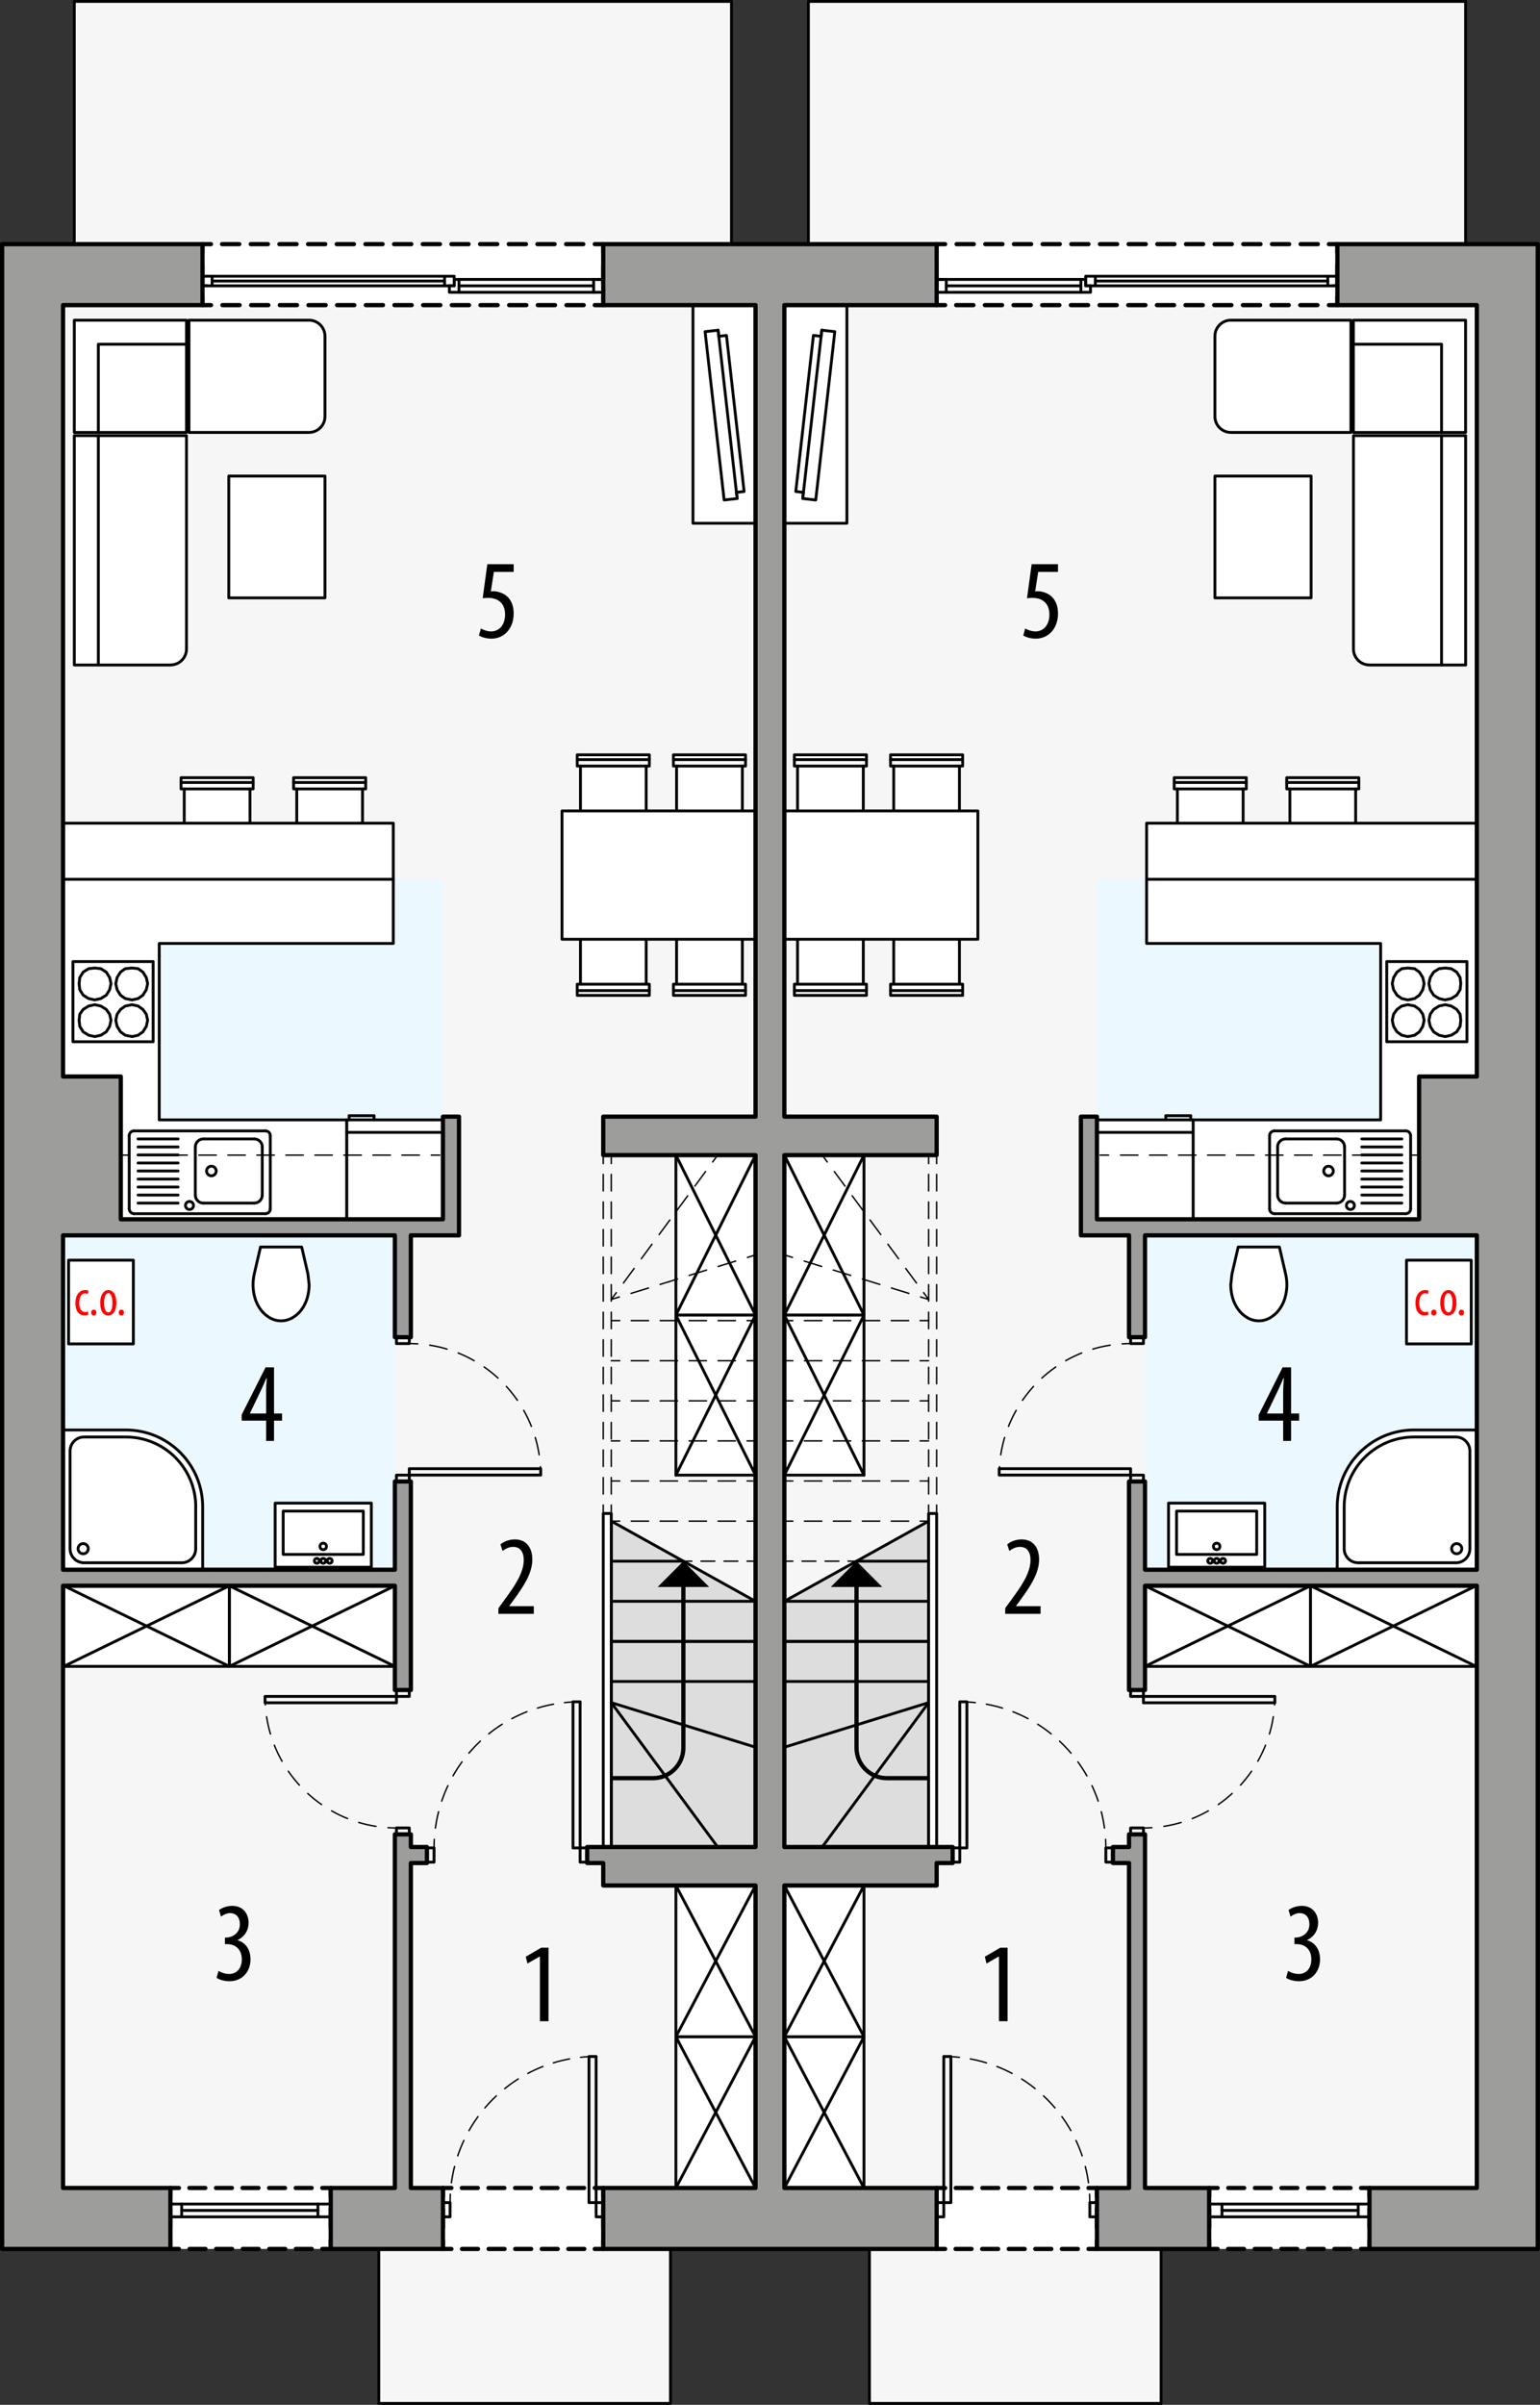 <?xml version="1.0" encoding="UTF-8"?><svg id="a" xmlns="http://www.w3.org/2000/svg" viewBox="0 0 272.34 425.04"><rect x="0" y="0" width="272.34" height="425.04" fill="#333333" stroke="none"/><polygon points="11.15 53.93 13.14 53.93 13.14 .25 129.36 .25 129.36 53.93 133.61 53.93 133.61 386.71 118.57 386.71 118.57 424.79 66.99 424.79 66.99 394.46 11.15 394.46 11.15 53.93" style="fill:#f6f6f6; stroke:#000; stroke-linecap:round; stroke-linejoin:round; stroke-width:.5px;"/><polygon points="78.33 155.41 78.33 215.5 69.83 215.5 69.83 277.44 11.15 277.44 11.15 155.41 78.33 155.41" style="fill:#ebf8ff;"/><polygon points="108.1 268.85 133.61 283.02 133.61 326.45 108.1 326.45 108.1 268.85" style="fill:#ddd; stroke:#000; stroke-linecap:round; stroke-linejoin:round; stroke-width:.5px;"/><rect x="35.81" y="43.15" width="70.87" height="10.77" style="fill:#fff;"/><polyline points="35.81 52.43 35.81 53.93 37.31 53.93" style="fill:none; stroke:#000; stroke-linecap:round; stroke-linejoin:round; stroke-width:.75px;"/><line x1="39.34" y1="53.93" x2="104.17" y2="53.93" style="fill:none; stroke:#000; stroke-dasharray:3.04 2.03; stroke-linecap:round; stroke-linejoin:round; stroke-width:.75px;"/><polyline points="105.18 53.93 106.68 53.93 106.68 52.43" style="fill:none; stroke:#000; stroke-linecap:round; stroke-linejoin:round; stroke-width:.75px;"/><line x1="106.68" y1="50.21" x2="106.68" y2="45.76" style="fill:none; stroke:#000; stroke-dasharray:3.33 2.22; stroke-linecap:round; stroke-linejoin:round; stroke-width:.75px;"/><polyline points="106.68 44.65 106.68 43.15 105.18 43.15" style="fill:none; stroke:#000; stroke-linecap:round; stroke-linejoin:round; stroke-width:.75px;"/><line x1="103.15" y1="43.15" x2="38.33" y2="43.15" style="fill:none; stroke:#000; stroke-dasharray:3.04 2.03; stroke-linecap:round; stroke-linejoin:round; stroke-width:.75px;"/><polyline points="37.31 43.15 35.81 43.15 35.81 44.65" style="fill:none; stroke:#000; stroke-linecap:round; stroke-linejoin:round; stroke-width:.75px;"/><line x1="35.81" y1="46.88" x2="35.81" y2="51.32" style="fill:none; stroke:#000; stroke-dasharray:3.33 2.22; stroke-linecap:round; stroke-linejoin:round; stroke-width:.75px;"/><rect x="30.14" y="386.71" width="28.35" height="10.77" style="fill:#fff;"/><polyline points="30.14 395.99 30.14 397.49 31.64 397.49" style="fill:none; stroke:#000; stroke-linecap:round; stroke-linejoin:round; stroke-width:.75px;"/><line x1="33.52" y1="397.49" x2="56.05" y2="397.49" style="fill:none; stroke:#000; stroke-dasharray:2.82 1.88; stroke-linecap:round; stroke-linejoin:round; stroke-width:.75px;"/><polyline points="56.99 397.49 58.49 397.49 58.49 395.99" style="fill:none; stroke:#000; stroke-linecap:round; stroke-linejoin:round; stroke-width:.75px;"/><line x1="58.49" y1="393.76" x2="58.49" y2="389.32" style="fill:none; stroke:#000; stroke-dasharray:3.33 2.22; stroke-linecap:round; stroke-linejoin:round; stroke-width:.75px;"/><polyline points="58.49 388.21 58.49 386.71 56.99 386.71" style="fill:none; stroke:#000; stroke-linecap:round; stroke-linejoin:round; stroke-width:.75px;"/><line x1="55.11" y1="386.71" x2="32.58" y2="386.71" style="fill:none; stroke:#000; stroke-dasharray:2.82 1.88; stroke-linecap:round; stroke-linejoin:round; stroke-width:.75px;"/><polyline points="31.64 386.71 30.14 386.71 30.14 388.21" style="fill:none; stroke:#000; stroke-linecap:round; stroke-linejoin:round; stroke-width:.75px;"/><line x1="30.14" y1="390.43" x2="30.14" y2="394.87" style="fill:none; stroke:#000; stroke-dasharray:3.33 2.22; stroke-linecap:round; stroke-linejoin:round; stroke-width:.75px;"/><rect x="78.33" y="386.71" width="28.35" height="10.77" style="fill:#fff;"/><polyline points="78.33 395.99 78.33 397.49 79.83 397.49" style="fill:none; stroke:#000; stroke-linecap:round; stroke-linejoin:round; stroke-width:.75px;"/><line x1="81.71" y1="397.49" x2="104.24" y2="397.49" style="fill:none; stroke:#000; stroke-dasharray:2.82 1.88; stroke-linecap:round; stroke-linejoin:round; stroke-width:.75px;"/><polyline points="105.18 397.49 106.68 397.49 106.68 395.99" style="fill:none; stroke:#000; stroke-linecap:round; stroke-linejoin:round; stroke-width:.75px;"/><line x1="106.68" y1="393.76" x2="106.68" y2="389.32" style="fill:none; stroke:#000; stroke-dasharray:3.33 2.22; stroke-linecap:round; stroke-linejoin:round; stroke-width:.75px;"/><polyline points="106.68 388.21 106.68 386.71 105.18 386.71" style="fill:none; stroke:#000; stroke-linecap:round; stroke-linejoin:round; stroke-width:.75px;"/><line x1="103.3" y1="386.71" x2="80.77" y2="386.71" style="fill:none; stroke:#000; stroke-dasharray:2.82 1.88; stroke-linecap:round; stroke-linejoin:round; stroke-width:.75px;"/><polyline points="79.83 386.71 78.33 386.71 78.33 388.21" style="fill:none; stroke:#000; stroke-linecap:round; stroke-linejoin:round; stroke-width:.75px;"/><line x1="78.33" y1="390.43" x2="78.33" y2="394.87" style="fill:none; stroke:#000; stroke-dasharray:3.33 2.22; stroke-linecap:round; stroke-linejoin:round; stroke-width:.75px;"/><rect x="122.55" y="53.93" width="11.06" height="38.55" style="fill:#fff; stroke:#000; stroke-linecap:round; stroke-linejoin:round; stroke-width:.5px;"/><polygon points="44.21 139.44 44.21 150.21 32.58 150.21 32.58 139.44 32.02 139.44 32.02 137.45 44.77 137.45 44.77 139.44 44.21 139.44" style="fill:#fff; stroke:#000; stroke-linecap:round; stroke-linejoin:round; stroke-width:.5px;"/><line x1="44.21" y1="139.44" x2="32.58" y2="139.44" style="fill:none; stroke:#000; stroke-linecap:round; stroke-linejoin:round; stroke-width:.5px;"/><line x1="44.77" y1="138.3" x2="32.02" y2="138.3" style="fill:none; stroke:#000; stroke-linecap:round; stroke-linejoin:round; stroke-width:.5px;"/><polygon points="64.11 139.44 64.11 150.21 52.48 150.21 52.48 139.44 51.92 139.44 51.92 137.45 64.67 137.45 64.67 139.44 64.11 139.44" style="fill:#fff; stroke:#000; stroke-linecap:round; stroke-linejoin:round; stroke-width:.5px;"/><line x1="64.11" y1="139.44" x2="52.48" y2="139.44" style="fill:none; stroke:#000; stroke-linecap:round; stroke-linejoin:round; stroke-width:.5px;"/><line x1="64.67" y1="138.3" x2="51.92" y2="138.3" style="fill:none; stroke:#000; stroke-linecap:round; stroke-linejoin:round; stroke-width:.5px;"/><polygon points="61.33 197.93 28.16 197.93 28.16 166.75 69.55 166.75 69.55 145.49 11.15 145.49 11.15 215.5 61.33 215.5 61.33 197.93" style="fill:#fff; stroke:#000; stroke-linecap:round; stroke-linejoin:round; stroke-width:.5px;"/><path d="M54.45,225.14l.22,1.92c0,.8-.12,1.6-.34,2.37-.21.7-.53,1.37-.96,1.97-.44.62-1,1.13-1.66,1.51-.61.35-1.3.54-2,.54-.7,0-1.39-.19-2-.54-.65-.38-1.22-.89-1.66-1.51-.43-.6-.75-1.26-.96-1.97-.23-.77-.34-1.56-.34-2.37,0-.65.08-1.29.22-1.92l1.1-4.74h7.28s1.1,4.74,1.1,4.74Z" style="fill:#fff; stroke:#000; stroke-linecap:round; stroke-linejoin:round; stroke-width:.5px;"/><rect x="12.13" y="222.73" width="11.45" height="14.8" style="fill:#fff; stroke:#000; stroke-linecap:round; stroke-linejoin:round; stroke-width:.5px;"/><line x1="11.15" y1="155.41" x2="69.55" y2="155.41" style="fill:none; stroke:#000; stroke-linecap:round; stroke-linejoin:round; stroke-width:.5px;"/><path d="M57.47,73.6c0,1.57-1.27,2.83-2.83,2.83h-21.22v-19.84h21.22c1.57,0,2.83,1.27,2.83,2.83v14.17Z" style="fill:#fff; stroke:#000; stroke-linecap:round; stroke-linejoin:round; stroke-width:.5px;"/><rect x="13.14" y="56.59" width="19.84" height="19.84" style="fill:#fff; stroke:#000; stroke-linecap:round; stroke-linejoin:round; stroke-width:.5px;"/><path d="M30.14,117.54H13.14v-40.54h19.84v37.7c0,1.57-1.27,2.83-2.83,2.83Z" style="fill:#fff; stroke:#000; stroke-linecap:round; stroke-linejoin:round; stroke-width:.5px;"/><polyline points="17.39 76.44 17.39 60.84 32.98 60.84" style="fill:none; stroke:#000; stroke-linecap:round; stroke-linejoin:round; stroke-width:.5px;"/><line x1="17.39" y1="77" x2="17.39" y2="117.54" style="fill:none; stroke:#000; stroke-linecap:round; stroke-linejoin:round; stroke-width:.5px;"/><line x1="130.36" y1="88.11" x2="126.99" y2="58.36" style="fill:none; stroke:#000; stroke-linecap:round; stroke-linejoin:round; stroke-width:.5px;"/><polygon points="130.36 88.11 128.06 88.37 124.69 58.62 126.99 58.36 127.12 59.44 128.47 59.29 131.59 86.87 130.24 87.03 130.36 88.11" style="fill:none; stroke:#000; stroke-linecap:round; stroke-linejoin:round; stroke-width:.5px;"/><rect x="61.33" y="197.93" width="17.01" height="17.57" style="fill:#fff; stroke:#000; stroke-linecap:round; stroke-linejoin:round; stroke-width:.5px;"/><line x1="61.33" y1="200.14" x2="78.33" y2="200.14" style="fill:none; stroke:#000; stroke-linecap:round; stroke-linejoin:round; stroke-width:.5px;"/><line x1="66.14" y1="197.19" x2="66.14" y2="197.93" style="fill:none; stroke:#000; stroke-linecap:round; stroke-linejoin:round; stroke-width:.5px;"/><line x1="61.75" y1="197.19" x2="66.14" y2="197.19" style="fill:none; stroke:#000; stroke-linecap:round; stroke-linejoin:round; stroke-width:.5px;"/><line x1="61.75" y1="197.93" x2="61.75" y2="197.19" style="fill:none; stroke:#000; stroke-linecap:round; stroke-linejoin:round; stroke-width:.5px;"/><polygon points="114.27 173.95 114.27 163.18 102.65 163.18 102.65 173.95 102.08 173.95 102.08 175.93 114.83 175.93 114.83 173.95 114.27 173.95" style="fill:#fff; stroke:#000; stroke-linecap:round; stroke-linejoin:round; stroke-width:.5px;"/><line x1="114.27" y1="173.95" x2="102.65" y2="173.95" style="fill:none; stroke:#000; stroke-linecap:round; stroke-linejoin:round; stroke-width:.5px;"/><line x1="114.83" y1="175.08" x2="102.08" y2="175.08" style="fill:none; stroke:#000; stroke-linecap:round; stroke-linejoin:round; stroke-width:.5px;"/><polygon points="131.28 173.95 131.28 163.18 119.65 163.18 119.65 173.95 119.09 173.95 119.09 175.93 131.84 175.93 131.84 173.95 131.28 173.95" style="fill:#fff; stroke:#000; stroke-linecap:round; stroke-linejoin:round; stroke-width:.5px;"/><line x1="131.28" y1="173.95" x2="119.65" y2="173.95" style="fill:none; stroke:#000; stroke-linecap:round; stroke-linejoin:round; stroke-width:.5px;"/><line x1="131.84" y1="175.08" x2="119.09" y2="175.08" style="fill:none; stroke:#000; stroke-linecap:round; stroke-linejoin:round; stroke-width:.5px;"/><polygon points="114.27 135.4 114.27 146.17 102.65 146.17 102.65 135.4 102.08 135.4 102.08 133.41 114.83 133.41 114.83 135.4 114.27 135.4" style="fill:#fff; stroke:#000; stroke-linecap:round; stroke-linejoin:round; stroke-width:.5px;"/><line x1="114.27" y1="135.4" x2="102.65" y2="135.4" style="fill:none; stroke:#000; stroke-linecap:round; stroke-linejoin:round; stroke-width:.5px;"/><line x1="114.83" y1="134.26" x2="102.08" y2="134.26" style="fill:none; stroke:#000; stroke-linecap:round; stroke-linejoin:round; stroke-width:.5px;"/><polygon points="131.28 135.4 131.28 146.17 119.65 146.17 119.65 135.4 119.09 135.4 119.09 133.41 131.84 133.41 131.84 135.4 131.28 135.4" style="fill:#fff; stroke:#000; stroke-linecap:round; stroke-linejoin:round; stroke-width:.5px;"/><line x1="131.28" y1="135.4" x2="119.65" y2="135.4" style="fill:none; stroke:#000; stroke-linecap:round; stroke-linejoin:round; stroke-width:.5px;"/><line x1="131.84" y1="134.26" x2="119.09" y2="134.26" style="fill:none; stroke:#000; stroke-linecap:round; stroke-linejoin:round; stroke-width:.5px;"/><rect x="99.39" y="143.33" width="34.22" height="22.68" style="fill:#fff; stroke:#000; stroke-linecap:round; stroke-linejoin:round; stroke-width:.5px;"/><polyline points="12.9 184.12 12.9 169.95 27.08 169.95 27.08 184.12 12.9 184.12" style="fill:none; stroke:#000; stroke-linecap:round; stroke-linejoin:round; stroke-width:.5px;"/><polygon points="16.75 183.21 17.83 182.97 18.79 182.37 19.39 181.41 19.63 180.33 19.39 179.25 18.79 178.41 17.83 177.81 16.75 177.57 15.67 177.81 14.71 178.41 14.11 179.25 13.99 180.33 14.11 181.41 14.71 182.37 15.67 182.97 16.75 183.21" style="fill:none; stroke:#000; stroke-linecap:round; stroke-linejoin:round; stroke-width:.5px;"/><polygon points="16.75 176.73 17.83 176.49 18.79 175.89 19.39 174.93 19.63 173.85 19.39 172.77 18.79 171.81 17.83 171.21 16.75 171.09 15.67 171.21 14.71 171.81 14.11 172.77 13.99 173.85 14.11 174.93 14.71 175.89 15.67 176.49 16.75 176.73" style="fill:none; stroke:#000; stroke-linecap:round; stroke-linejoin:round; stroke-width:.5px;"/><polygon points="23.35 183.21 24.43 182.97 25.27 182.37 25.87 181.41 26.11 180.33 25.87 179.25 25.27 178.41 24.43 177.81 23.35 177.57 22.15 177.81 21.31 178.41 20.71 179.25 20.47 180.33 20.71 181.41 21.31 182.37 22.15 182.97 23.35 183.21" style="fill:none; stroke:#000; stroke-linecap:round; stroke-linejoin:round; stroke-width:.5px;"/><polygon points="23.35 176.73 24.43 176.49 25.27 175.89 25.87 174.93 26.11 173.85 25.87 172.77 25.27 171.81 24.43 171.21 23.35 171.09 22.15 171.21 21.31 171.81 20.71 172.77 20.47 173.85 20.71 174.93 21.31 175.89 22.15 176.49 23.35 176.73" style="fill:none; stroke:#000; stroke-linecap:round; stroke-linejoin:round; stroke-width:.5px;"/><polyline points="48.66 277 48.66 265.67 65.67 265.67 65.67 277 48.66 277" style="fill:#fff; stroke:#000; stroke-linecap:round; stroke-linejoin:round; stroke-width:.5px;"/><rect x="50.08" y="267.08" width="14.17" height="7.65" style="fill:none; stroke:#000; stroke-linecap:round; stroke-linejoin:round; stroke-width:.5px;"/><circle cx="57.16" cy="273.32" r=".57" style="fill:none; stroke:#000; stroke-linecap:round; stroke-linejoin:round; stroke-width:.5px;"/><circle cx="57.16" cy="275.87" r=".43" style="fill:none; stroke:#000; stroke-linecap:round; stroke-linejoin:round; stroke-width:.5px;"/><circle cx="58.3" cy="275.87" r=".43" style="fill:none; stroke:#000; stroke-linecap:round; stroke-linejoin:round; stroke-width:.5px;"/><circle cx="56.03" cy="275.87" r=".43" style="fill:none; stroke:#000; stroke-linecap:round; stroke-linejoin:round; stroke-width:.5px;"/><rect x="40.46" y="84.14" width="17.01" height="21.53" style="fill:#fff; stroke:#000; stroke-linecap:round; stroke-linejoin:round; stroke-width:.5px;"/><circle cx="37.38" cy="206.97" r=".85" style="fill:none; stroke:#000; stroke-linecap:round; stroke-linejoin:round; stroke-width:.5px;"/><circle cx="33.51" cy="213.06" r=".71" style="fill:none; stroke:#000; stroke-linecap:round; stroke-linejoin:round; stroke-width:.5px;"/><line x1="46.95" y1="199.88" x2="23.71" y2="199.88" style="fill:none; stroke:#000; stroke-linecap:round; stroke-linejoin:round; stroke-width:.5px;"/><path d="M23.71,214.51c-.47,0-.85-.38-.85-.85" style="fill:none; stroke:#000; stroke-linecap:round; stroke-linejoin:round; stroke-width:.5px;"/><path d="M47.8,213.66c0,.47-.38.85-.85.85" style="fill:none; stroke:#000; stroke-linecap:round; stroke-linejoin:round; stroke-width:.5px;"/><path d="M22.85,200.73c0-.47.38-.85.85-.85" style="fill:none; stroke:#000; stroke-linecap:round; stroke-linejoin:round; stroke-width:.5px;"/><path d="M46.95,199.88c.47,0,.85.38.85.85" style="fill:none; stroke:#000; stroke-linecap:round; stroke-linejoin:round; stroke-width:.5px;"/><line x1="47.8" y1="213.66" x2="47.8" y2="200.73" style="fill:none; stroke:#000; stroke-linecap:round; stroke-linejoin:round; stroke-width:.5px;"/><line x1="24.41" y1="206.97" x2="31.5" y2="206.97" style="fill:none; stroke:#000; stroke-linecap:round; stroke-linejoin:round; stroke-width:.5px;"/><line x1="24.41" y1="205.55" x2="31.5" y2="205.55" style="fill:none; stroke:#000; stroke-linecap:round; stroke-linejoin:round; stroke-width:.5px;"/><line x1="24.41" y1="202.72" x2="31.5" y2="202.72" style="fill:none; stroke:#000; stroke-linecap:round; stroke-linejoin:round; stroke-width:.5px;"/><line x1="24.41" y1="201.3" x2="31.5" y2="201.3" style="fill:none; stroke:#000; stroke-linecap:round; stroke-linejoin:round; stroke-width:.5px;"/><line x1="24.41" y1="209.8" x2="31.5" y2="209.8" style="fill:none; stroke:#000; stroke-linecap:round; stroke-linejoin:round; stroke-width:.5px;"/><line x1="24.41" y1="211.22" x2="31.5" y2="211.22" style="fill:none; stroke:#000; stroke-linecap:round; stroke-linejoin:round; stroke-width:.5px;"/><line x1="24.41" y1="212.64" x2="31.5" y2="212.64" style="fill:none; stroke:#000; stroke-linecap:round; stroke-linejoin:round; stroke-width:.5px;"/><line x1="24.41" y1="208.39" x2="31.5" y2="208.39" style="fill:none; stroke:#000; stroke-linecap:round; stroke-linejoin:round; stroke-width:.5px;"/><line x1="22.85" y1="213.66" x2="22.85" y2="200.73" style="fill:none; stroke:#000; stroke-linecap:round; stroke-linejoin:round; stroke-width:.5px;"/><line x1="23.71" y1="214.51" x2="46.95" y2="214.51" style="fill:none; stroke:#000; stroke-linecap:round; stroke-linejoin:round; stroke-width:.5px;"/><line x1="44.97" y1="201.3" x2="35.96" y2="201.3" style="fill:none; stroke:#000; stroke-linecap:round; stroke-linejoin:round; stroke-width:.5px;"/><line x1="35.96" y1="212.64" x2="44.97" y2="212.64" style="fill:none; stroke:#000; stroke-linecap:round; stroke-linejoin:round; stroke-width:.5px;"/><path d="M35.96,212.64c-.78,0-1.42-.63-1.42-1.42" style="fill:none; stroke:#000; stroke-linecap:round; stroke-linejoin:round; stroke-width:.5px;"/><line x1="34.54" y1="211.22" x2="34.54" y2="202.72" style="fill:none; stroke:#000; stroke-linecap:round; stroke-linejoin:round; stroke-width:.5px;"/><path d="M34.54,202.72c0-.78.63-1.42,1.42-1.42" style="fill:none; stroke:#000; stroke-linecap:round; stroke-linejoin:round; stroke-width:.5px;"/><line x1="46.38" y1="211.22" x2="46.38" y2="202.72" style="fill:none; stroke:#000; stroke-linecap:round; stroke-linejoin:round; stroke-width:.5px;"/><path d="M46.38,211.22c0,.78-.63,1.42-1.42,1.42" style="fill:none; stroke:#000; stroke-linecap:round; stroke-linejoin:round; stroke-width:.5px;"/><path d="M44.97,201.3c.78,0,1.42.63,1.42,1.42" style="fill:none; stroke:#000; stroke-linecap:round; stroke-linejoin:round; stroke-width:.5px;"/><line x1="24.41" y1="204.13" x2="31.5" y2="204.13" style="fill:none; stroke:#000; stroke-linecap:round; stroke-linejoin:round; stroke-width:.5px;"/><path d="M11.15,252.74v24.7s0-24.7,0-24.7h11.11c7.5,0,13.58,6.08,13.58,13.58v11.11H11.15" style="fill:#fff; stroke:#000; stroke-linecap:round; stroke-linejoin:round; stroke-width:.5px;"/><circle cx="14.71" cy="273.72" r=".9" style="fill:none; stroke:#000; stroke-linecap:round; stroke-linejoin:round; stroke-width:.5px;"/><path d="M34.61,266.33v7.41c0,1.36-1.11,2.47-2.47,2.47H14.86c-1.36,0-2.47-1.11-2.47-2.47v-17.29c0-1.36,1.11-2.47,2.47-2.47h7.41c6.82,0,12.35,5.53,12.35,12.35Z" style="fill:none; stroke:#000; stroke-linecap:round; stroke-linejoin:round; stroke-width:.5px;"/><rect x="119.53" y="204.16" width="14.08" height="28.28" style="fill:#fff; stroke:#000; stroke-linecap:round; stroke-linejoin:round; stroke-width:.5px;"/><line x1="119.53" y1="204.16" x2="133.61" y2="232.44" style="fill:none; stroke:#000; stroke-linecap:round; stroke-linejoin:round; stroke-width:.5px;"/><line x1="119.53" y1="232.44" x2="133.61" y2="204.16" style="fill:none; stroke:#000; stroke-linecap:round; stroke-linejoin:round; stroke-width:.5px;"/><rect x="119.53" y="232.44" width="14.08" height="28.28" style="fill:#fff; stroke:#000; stroke-linecap:round; stroke-linejoin:round; stroke-width:.5px;"/><line x1="119.53" y1="232.44" x2="133.61" y2="260.72" style="fill:none; stroke:#000; stroke-linecap:round; stroke-linejoin:round; stroke-width:.5px;"/><line x1="119.53" y1="260.72" x2="133.61" y2="232.44" style="fill:none; stroke:#000; stroke-linecap:round; stroke-linejoin:round; stroke-width:.5px;"/><rect x="40.56" y="280.28" width="29.27" height="14.24" style="fill:#fff; stroke:#000; stroke-linecap:round; stroke-linejoin:round; stroke-width:.5px;"/><line x1="40.56" y1="294.52" x2="69.83" y2="280.28" style="fill:none; stroke:#000; stroke-linecap:round; stroke-linejoin:round; stroke-width:.5px;"/><line x1="69.83" y1="294.52" x2="40.56" y2="280.28" style="fill:none; stroke:#000; stroke-linecap:round; stroke-linejoin:round; stroke-width:.5px;"/><rect x="11.28" y="280.28" width="29.27" height="14.24" style="fill:#fff; stroke:#000; stroke-linecap:round; stroke-linejoin:round; stroke-width:.5px;"/><line x1="11.28" y1="294.52" x2="40.56" y2="280.28" style="fill:none; stroke:#000; stroke-linecap:round; stroke-linejoin:round; stroke-width:.5px;"/><line x1="40.56" y1="294.52" x2="11.28" y2="280.28" style="fill:none; stroke:#000; stroke-linecap:round; stroke-linejoin:round; stroke-width:.5px;"/><rect x="119.53" y="359.98" width="14.08" height="26.73" style="fill:#fff; stroke:#000; stroke-linecap:round; stroke-linejoin:round; stroke-width:.5px;"/><line x1="119.53" y1="359.98" x2="133.61" y2="386.71" style="fill:none; stroke:#000; stroke-linecap:round; stroke-linejoin:round; stroke-width:.5px;"/><line x1="119.53" y1="386.71" x2="133.61" y2="359.98" style="fill:none; stroke:#000; stroke-linecap:round; stroke-linejoin:round; stroke-width:.5px;"/><rect x="119.53" y="333.25" width="14.08" height="26.73" style="fill:#fff; stroke:#000; stroke-linecap:round; stroke-linejoin:round; stroke-width:.5px;"/><line x1="119.53" y1="333.25" x2="133.61" y2="359.98" style="fill:none; stroke:#000; stroke-linecap:round; stroke-linejoin:round; stroke-width:.5px;"/><line x1="119.53" y1="359.98" x2="133.61" y2="333.25" style="fill:none; stroke:#000; stroke-linecap:round; stroke-linejoin:round; stroke-width:.5px;"/><rect x="70.11" y="298.7" width="2.27" height="1.13" style="fill:none; stroke:#000; stroke-linecap:round; stroke-linejoin:round; stroke-width:.5px;"/><rect x="70.11" y="323.08" width="2.27" height="1.13" style="fill:none; stroke:#000; stroke-linecap:round; stroke-linejoin:round; stroke-width:.5px;"/><rect x="46.87" y="299.83" width="23.24" height="1.13" style="fill:none; stroke:#000; stroke-linecap:round; stroke-linejoin:round; stroke-width:.5px;"/><path d="M46.87,299.83c0,.5.02,1,.05,1.5" style="fill:none; stroke:#000; stroke-linecap:round; stroke-linejoin:round; stroke-width:.25px;"/><path d="M47.14,303.42c1.6,10.31,9.97,18.39,20.42,19.52" style="fill:none; stroke:#000; stroke-dasharray:3.14 2.09; stroke-linecap:round; stroke-linejoin:round; stroke-width:.25px;"/><path d="M68.61,323.03c.5.03,1,.05,1.5.05" style="fill:none; stroke:#000; stroke-linecap:round; stroke-linejoin:round; stroke-width:.25px;"/><rect x="102.59" y="326.6" width="1.26" height="2.52" style="fill:none; stroke:#000; stroke-linecap:round; stroke-linejoin:round; stroke-width:.5px;"/><rect x="75.5" y="326.6" width="1.26" height="2.52" style="fill:none; stroke:#000; stroke-linecap:round; stroke-linejoin:round; stroke-width:.5px;"/><rect x="101.33" y="300.78" width="1.26" height="25.83" style="fill:none; stroke:#000; stroke-linecap:round; stroke-linejoin:round; stroke-width:.5px;"/><path d="M101.33,300.81c-.5.02-1,.06-1.5.12" style="fill:none; stroke:#000; stroke-linecap:round; stroke-linejoin:round; stroke-width:.25px;"/><path d="M97.89,301.2c-11.28,2.07-19.92,11.43-21.01,22.92" style="fill:none; stroke:#000; stroke-dasharray:2.94 1.96; stroke-linecap:round; stroke-linejoin:round; stroke-width:.25px;"/><path d="M76.8,325.1c-.03.5-.04,1-.04,1.5" style="fill:none; stroke:#000; stroke-linecap:round; stroke-linejoin:round; stroke-width:.25px;"/><rect x="105.42" y="389.3" width="1.26" height="2.52" style="fill:none; stroke:#000; stroke-linecap:round; stroke-linejoin:round; stroke-width:.5px;"/><rect x="78.33" y="389.3" width="1.26" height="2.52" style="fill:none; stroke:#000; stroke-linecap:round; stroke-linejoin:round; stroke-width:.5px;"/><rect x="104.16" y="363.47" width="1.26" height="25.83" style="fill:none; stroke:#000; stroke-linecap:round; stroke-linejoin:round; stroke-width:.5px;"/><path d="M104.16,363.5c-.5.02-1,.06-1.5.12" style="fill:none; stroke:#000; stroke-linecap:round; stroke-linejoin:round; stroke-width:.25px;"/><path d="M100.72,363.9c-11.28,2.07-19.92,11.43-21.01,22.92" style="fill:none; stroke:#000; stroke-dasharray:2.94 1.96; stroke-linecap:round; stroke-linejoin:round; stroke-width:.25px;"/><path d="M79.64,387.8c-.03.5-.04,1-.04,1.5" style="fill:none; stroke:#000; stroke-linecap:round; stroke-linejoin:round; stroke-width:.25px;"/><rect x="70.11" y="260.72" width="2.27" height="1.13" style="fill:none; stroke:#000; stroke-linecap:round; stroke-linejoin:round; stroke-width:.5px;"/><rect x="70.11" y="236.34" width="2.27" height="1.13" style="fill:none; stroke:#000; stroke-linecap:round; stroke-linejoin:round; stroke-width:.5px;"/><rect x="72.38" y="259.58" width="23.24" height="1.13" style="fill:none; stroke:#000; stroke-linecap:round; stroke-linejoin:round; stroke-width:.5px;"/><path d="M95.62,260.72c0-.5-.02-1-.05-1.5" style="fill:none; stroke:#000; stroke-linecap:round; stroke-linejoin:round; stroke-width:.25px;"/><path d="M95.35,257.13c-1.6-10.31-9.97-18.39-20.42-19.52" style="fill:none; stroke:#000; stroke-dasharray:3.14 2.09; stroke-linecap:round; stroke-linejoin:round; stroke-width:.25px;"/><path d="M73.88,237.52c-.5-.03-1-.05-1.5-.05" style="fill:none; stroke:#000; stroke-linecap:round; stroke-linejoin:round; stroke-width:.25px;"/><polyline points="35.81 49.39 35.81 50.52 36.66 50.52" style="fill:none; stroke:#000; stroke-linecap:round; stroke-linejoin:round; stroke-width:.5px;"/><polygon points="35.81 49.39 35.81 50.52 36.66 50.52 37.51 50.52 37.51 48.82 35.81 48.82 35.81 49.39" style="fill:none; stroke:#000; stroke-linecap:round; stroke-linejoin:round; stroke-width:.5px;"/><line x1="106.68" y1="49.39" x2="105.55" y2="49.39" style="fill:none; stroke:#000; stroke-linecap:round; stroke-linejoin:round; stroke-width:.5px;"/><line x1="81.17" y1="49.39" x2="80.32" y2="49.39" style="fill:none; stroke:#000; stroke-linecap:round; stroke-linejoin:round; stroke-width:.5px;"/><polyline points="79.47 50.52 79.47 51.66 81.17 51.66 81.17 49.39" style="fill:none; stroke:#000; stroke-linecap:round; stroke-linejoin:round; stroke-width:.5px;"/><polyline points="106.68 49.39 104.98 49.39 104.98 51.66 106.68 51.66 106.68 49.39" style="fill:none; stroke:#000; stroke-linecap:round; stroke-linejoin:round; stroke-width:.5px;"/><line x1="104.98" y1="51.66" x2="81.17" y2="51.66" style="fill:none; stroke:#000; stroke-linecap:round; stroke-linejoin:round; stroke-width:.5px;"/><line x1="81.17" y1="49.39" x2="104.98" y2="49.39" style="fill:none; stroke:#000; stroke-linecap:round; stroke-linejoin:round; stroke-width:.5px;"/><line x1="81.17" y1="50.52" x2="104.98" y2="50.52" style="fill:none; stroke:#000; stroke-linecap:round; stroke-linejoin:round; stroke-width:.5px;"/><polyline points="80.32 49.39 80.32 50.52 79.47 50.52" style="fill:none; stroke:#000; stroke-linecap:round; stroke-linejoin:round; stroke-width:.5px;"/><polygon points="80.32 49.39 80.32 50.52 79.47 50.52 78.62 50.52 78.62 48.82 80.32 48.82 80.32 49.39" style="fill:none; stroke:#000; stroke-linecap:round; stroke-linejoin:round; stroke-width:.5px;"/><line x1="37.51" y1="50.52" x2="78.62" y2="50.52" style="fill:none; stroke:#000; stroke-linecap:round; stroke-linejoin:round; stroke-width:.5px;"/><line x1="78.62" y1="48.82" x2="37.51" y2="48.82" style="fill:none; stroke:#000; stroke-linecap:round; stroke-linejoin:round; stroke-width:.5px;"/><line x1="78.62" y1="49.67" x2="37.51" y2="49.67" style="fill:none; stroke:#000; stroke-linecap:round; stroke-linejoin:round; stroke-width:.5px;"/><line x1="56.22" y1="390.68" x2="32.13" y2="390.68" style="fill:none; stroke:#000; stroke-linecap:round; stroke-linejoin:round; stroke-width:.5px;"/><line x1="30.14" y1="391.82" x2="58.49" y2="391.82" style="fill:none; stroke:#000; stroke-linecap:round; stroke-linejoin:round; stroke-width:.5px;"/><line x1="58.49" y1="389.55" x2="30.14" y2="389.55" style="fill:none; stroke:#000; stroke-linecap:round; stroke-linejoin:round; stroke-width:.5px;"/><line x1="56.22" y1="391.82" x2="56.22" y2="389.55" style="fill:none; stroke:#000; stroke-linecap:round; stroke-linejoin:round; stroke-width:.5px;"/><line x1="32.13" y1="389.55" x2="32.13" y2="391.82" style="fill:none; stroke:#000; stroke-linecap:round; stroke-linejoin:round; stroke-width:.5px;"/><path d="M15.64,232.33c-.15.09-.41.16-.72.16-.95,0-1.59-.76-1.59-2.21,0-1.25.63-2.27,1.72-2.27.23,0,.49.06.61.13l-.14.57c-.09-.04-.27-.12-.5-.12-.69,0-1.01.83-1.01,1.68,0,1.02.39,1.63,1.03,1.63.19,0,.34-.04.5-.12l.09.53Z" style="fill:red;"/><path d="M16.12,231.99c0-.31.21-.52.46-.52.28,0,.46.21.46.52s-.17.52-.46.52c-.26,0-.46-.21-.46-.52Z" style="fill:red;"/><path d="M20.58,230.26c0,1.68-.78,2.25-1.45,2.25-.78,0-1.41-.71-1.41-2.24s.71-2.26,1.46-2.26,1.4.73,1.4,2.25ZM18.41,230.26c0,.72.13,1.7.76,1.7.59,0,.71-1.03.71-1.7s-.12-1.69-.73-1.69-.74,1.03-.74,1.69Z" style="fill:red;"/><path d="M21,231.99c0-.31.21-.52.46-.52.28,0,.46.21.46.52s-.17.52-.46.52c-.26,0-.46-.21-.46-.52Z" style="fill:red;"/><line x1="133.61" y1="233.41" x2="132.11" y2="233.41" style="fill:none; stroke:#000; stroke-linecap:round; stroke-linejoin:round; stroke-width:.25px;"/><line x1="130.06" y1="233.41" x2="110.62" y2="233.41" style="fill:none; stroke:#000; stroke-dasharray:3.07 2.05; stroke-linecap:round; stroke-linejoin:round; stroke-width:.25px;"/><line x1="109.6" y1="233.41" x2="108.1" y2="233.41" style="fill:none; stroke:#000; stroke-linecap:round; stroke-linejoin:round; stroke-width:.25px;"/><line x1="133.61" y1="240.5" x2="132.11" y2="240.5" style="fill:none; stroke:#000; stroke-linecap:round; stroke-linejoin:round; stroke-width:.25px;"/><line x1="130.06" y1="240.5" x2="110.62" y2="240.5" style="fill:none; stroke:#000; stroke-dasharray:3.07 2.05; stroke-linecap:round; stroke-linejoin:round; stroke-width:.25px;"/><line x1="109.6" y1="240.5" x2="108.1" y2="240.5" style="fill:none; stroke:#000; stroke-linecap:round; stroke-linejoin:round; stroke-width:.25px;"/><line x1="133.61" y1="247.59" x2="132.11" y2="247.59" style="fill:none; stroke:#000; stroke-linecap:round; stroke-linejoin:round; stroke-width:.25px;"/><line x1="130.06" y1="247.59" x2="110.62" y2="247.59" style="fill:none; stroke:#000; stroke-dasharray:3.07 2.05; stroke-linecap:round; stroke-linejoin:round; stroke-width:.25px;"/><line x1="109.6" y1="247.59" x2="108.1" y2="247.59" style="fill:none; stroke:#000; stroke-linecap:round; stroke-linejoin:round; stroke-width:.25px;"/><line x1="133.61" y1="254.67" x2="132.11" y2="254.67" style="fill:none; stroke:#000; stroke-linecap:round; stroke-linejoin:round; stroke-width:.25px;"/><line x1="130.06" y1="254.67" x2="110.62" y2="254.67" style="fill:none; stroke:#000; stroke-dasharray:3.07 2.05; stroke-linecap:round; stroke-linejoin:round; stroke-width:.25px;"/><line x1="109.6" y1="254.67" x2="108.1" y2="254.67" style="fill:none; stroke:#000; stroke-linecap:round; stroke-linejoin:round; stroke-width:.25px;"/><line x1="133.61" y1="261.76" x2="132.11" y2="261.76" style="fill:none; stroke:#000; stroke-linecap:round; stroke-linejoin:round; stroke-width:.25px;"/><line x1="130.06" y1="261.76" x2="110.62" y2="261.76" style="fill:none; stroke:#000; stroke-dasharray:3.07 2.05; stroke-linecap:round; stroke-linejoin:round; stroke-width:.25px;"/><line x1="109.6" y1="261.76" x2="108.1" y2="261.76" style="fill:none; stroke:#000; stroke-linecap:round; stroke-linejoin:round; stroke-width:.25px;"/><line x1="133.61" y1="268.85" x2="132.11" y2="268.85" style="fill:none; stroke:#000; stroke-linecap:round; stroke-linejoin:round; stroke-width:.25px;"/><line x1="130.06" y1="268.85" x2="110.62" y2="268.85" style="fill:none; stroke:#000; stroke-dasharray:3.07 2.05; stroke-linecap:round; stroke-linejoin:round; stroke-width:.25px;"/><line x1="109.6" y1="268.85" x2="108.1" y2="268.85" style="fill:none; stroke:#000; stroke-linecap:round; stroke-linejoin:round; stroke-width:.25px;"/><line x1="133.61" y1="275.93" x2="132.11" y2="275.93" style="fill:none; stroke:#000; stroke-linecap:round; stroke-linejoin:round; stroke-width:.25px;"/><line x1="130.48" y1="275.93" x2="123.17" y2="275.93" style="fill:none; stroke:#000; stroke-dasharray:2.44 1.63; stroke-linecap:round; stroke-linejoin:round; stroke-width:.25px;"/><line x1="122.35" y1="275.93" x2="120.85" y2="275.93" style="fill:none; stroke:#000; stroke-linecap:round; stroke-linejoin:round; stroke-width:.25px;"/><line x1="108.1" y1="229.67" x2="108.99" y2="228.47" style="fill:none; stroke:#000; stroke-linecap:round; stroke-linejoin:round; stroke-width:.25px;"/><line x1="110.25" y1="226.76" x2="125.4" y2="206.22" style="fill:none; stroke:#000; stroke-dasharray:3.19 2.13; stroke-linecap:round; stroke-linejoin:round; stroke-width:.25px;"/><line x1="126.03" y1="205.37" x2="126.92" y2="204.16" style="fill:none; stroke:#000; stroke-linecap:round; stroke-linejoin:round; stroke-width:.25px;"/><line x1="108.1" y1="229.67" x2="109.53" y2="229.23" style="fill:none; stroke:#000; stroke-linecap:round; stroke-linejoin:round; stroke-width:.25px;"/><line x1="111.59" y1="228.6" x2="131.15" y2="222.56" style="fill:none; stroke:#000; stroke-dasharray:3.23 2.15; stroke-linecap:round; stroke-linejoin:round; stroke-width:.25px;"/><line x1="132.18" y1="222.24" x2="133.61" y2="221.8" style="fill:none; stroke:#000; stroke-linecap:round; stroke-linejoin:round; stroke-width:.25px;"/><line x1="108.1" y1="267.5" x2="108.1" y2="266" style="fill:none; stroke:#000; stroke-linecap:round; stroke-linejoin:round; stroke-width:.25px;"/><line x1="108.1" y1="264.06" x2="108.1" y2="206.64" style="fill:none; stroke:#000; stroke-dasharray:2.92 1.95; stroke-linecap:round; stroke-linejoin:round; stroke-width:.25px;"/><line x1="108.1" y1="205.66" x2="108.1" y2="204.16" style="fill:none; stroke:#000; stroke-linecap:round; stroke-linejoin:round; stroke-width:.25px;"/><line x1="106.68" y1="267.5" x2="106.68" y2="266" style="fill:none; stroke:#000; stroke-linecap:round; stroke-linejoin:round; stroke-width:.25px;"/><line x1="106.68" y1="264.06" x2="106.68" y2="206.64" style="fill:none; stroke:#000; stroke-dasharray:2.92 1.95; stroke-linecap:round; stroke-linejoin:round; stroke-width:.25px;"/><line x1="106.68" y1="205.66" x2="106.68" y2="204.16" style="fill:none; stroke:#000; stroke-linecap:round; stroke-linejoin:round; stroke-width:.25px;"/><line x1="133.61" y1="283.02" x2="108.1" y2="283.02" style="fill:none; stroke:#000; stroke-linecap:round; stroke-linejoin:round; stroke-width:.5px;"/><line x1="133.61" y1="290.11" x2="108.1" y2="290.11" style="fill:none; stroke:#000; stroke-linecap:round; stroke-linejoin:round; stroke-width:.5px;"/><line x1="133.61" y1="290.11" x2="108.1" y2="290.11" style="fill:none; stroke:#000; stroke-linecap:round; stroke-linejoin:round; stroke-width:.5px;"/><line x1="108.1" y1="300.93" x2="126.92" y2="326.45" style="fill:none; stroke:#000; stroke-linecap:round; stroke-linejoin:round; stroke-width:.5px;"/><line x1="108.1" y1="300.93" x2="133.61" y2="308.81" style="fill:none; stroke:#000; stroke-linecap:round; stroke-linejoin:round; stroke-width:.5px;"/><line x1="133.61" y1="297.19" x2="108.1" y2="297.19" style="fill:none; stroke:#000; stroke-linecap:round; stroke-linejoin:round; stroke-width:.5px;"/><line x1="120.85" y1="275.93" x2="108.1" y2="275.93" style="fill:none; stroke:#000; stroke-linecap:round; stroke-linejoin:round; stroke-width:.5px;"/><path d="M108.1,314.28h7.39c2.96,0,5.36-2.4,5.36-5.36v-29.04" style="fill:none; stroke:#000; stroke-linecap:round; stroke-linejoin:round; stroke-width:.75px;"/><polygon points="116.3 280.49 125.41 280.49 120.85 275.93 116.3 280.49"/><rect x="106.68" y="267.5" width="1.42" height="58.94" style="fill:#fff; stroke:#000; stroke-linecap:round; stroke-linejoin:round; stroke-width:.5px;"/><line x1="21.36" y1="204.16" x2="22.86" y2="204.16" style="fill:none; stroke:#000; stroke-linecap:round; stroke-linejoin:round; stroke-width:.25px;"/><line x1="24.91" y1="204.16" x2="75.24" y2="204.16" style="fill:none; stroke:#000; stroke-dasharray:3.08 2.05; stroke-linecap:round; stroke-linejoin:round; stroke-width:.25px;"/><line x1="76.27" y1="204.16" x2="77.77" y2="204.16" style="fill:none; stroke:#000; stroke-linecap:round; stroke-linejoin:round; stroke-width:.25px;"/><path d="M95.48,345.8h-.04l-2.16,1.24-.3-1.2,2.74-1.6h1.28v13h-1.52v-11.44Z"/><path d="M88.14,285.24v-1l1.1-1.5c1.54-2.14,3.38-4.58,3.38-7.02,0-1.44-.64-2.32-1.86-2.32-.94,0-1.54.5-1.88.72l-.38-1.16c.46-.38,1.36-.88,2.54-.88,2.16,0,3.1,1.6,3.1,3.56,0,2.44-1.6,4.8-3.2,7l-.88,1.2v.04h4.34v1.36h-6.26Z"/><path d="M90.84,101.08h-3.5l-.54,3.46c.16-.04.3-.04.48-.04.7,0,1.78.3,2.48.98.68.68,1.08,1.64,1.08,2.96,0,2.58-1.62,4.44-3.94,4.44-.78,0-1.68-.22-2.2-.56l.34-1.24c.4.24,1.1.52,1.82.52,1.32,0,2.46-1.02,2.46-3s-1.26-2.92-2.94-2.92c-.48,0-.78.02-1.02.06l.82-6.02h4.66v1.36Z"/><path d="M47.06,254.67v-3.58h-4.32v-1.04l4.22-8.38h1.5v8.16h1.42v1.26h-1.42v3.58h-1.4ZM47.06,249.83v-3.68c0-.9.06-1.7.12-2.56h-.08c-.44,1.04-.72,1.66-1.1,2.46l-1.8,3.74v.04h2.86Z"/><path d="M38.64,348.35c.4.24,1.1.54,1.88.54,1.34,0,2.24-.98,2.24-2.6,0-1.7-1.06-2.68-2.62-2.68h-.36v-1.16h.3c.92-.02,2.34-.72,2.34-2.32,0-1.3-.7-2-1.72-2-.64,0-1.2.32-1.62.62l-.34-1.16c.48-.38,1.36-.74,2.34-.74,1.84,0,2.88,1.32,2.88,3,0,1.3-.68,2.44-1.94,3.04v.04c1.16.32,2.28,1.36,2.28,3.4s-1.36,3.84-3.72,3.84c-.84,0-1.76-.24-2.28-.6l.34-1.22Z"/><polygon points="261.17 53.93 259.18 53.93 259.18 .25 142.96 .25 142.96 53.93 138.71 53.93 138.71 386.71 153.75 386.71 153.75 424.79 205.33 424.79 205.33 394.46 261.17 394.46 261.17 53.93" style="fill:#f6f6f6; stroke:#000; stroke-linecap:round; stroke-linejoin:round; stroke-width:.5px;"/><polygon points="193.99 155.41 193.99 215.5 202.49 215.5 202.49 277.44 261.17 277.44 261.17 155.41 193.99 155.41" style="fill:#ebf8ff;"/><polygon points="164.22 268.85 138.71 283.02 138.71 326.45 164.22 326.45 164.22 268.85" style="fill:#ddd; stroke:#000; stroke-linecap:round; stroke-linejoin:round; stroke-width:.5px;"/><rect x="165.64" y="43.15" width="70.87" height="10.77" style="fill:#fff;"/><polyline points="236.51 52.43 236.51 53.93 235.01 53.93" style="fill:none; stroke:#000; stroke-linecap:round; stroke-linejoin:round; stroke-width:.75px;"/><line x1="232.98" y1="53.93" x2="168.15" y2="53.93" style="fill:none; stroke:#000; stroke-dasharray:3.04 2.03; stroke-linecap:round; stroke-linejoin:round; stroke-width:.75px;"/><polyline points="167.14 53.93 165.64 53.93 165.64 52.43" style="fill:none; stroke:#000; stroke-linecap:round; stroke-linejoin:round; stroke-width:.75px;"/><line x1="165.64" y1="50.21" x2="165.64" y2="45.76" style="fill:none; stroke:#000; stroke-dasharray:3.33 2.22; stroke-linecap:round; stroke-linejoin:round; stroke-width:.75px;"/><polyline points="165.64 44.65 165.64 43.15 167.14 43.15" style="fill:none; stroke:#000; stroke-linecap:round; stroke-linejoin:round; stroke-width:.75px;"/><line x1="169.17" y1="43.15" x2="233.99" y2="43.15" style="fill:none; stroke:#000; stroke-dasharray:3.04 2.03; stroke-linecap:round; stroke-linejoin:round; stroke-width:.75px;"/><polyline points="235.01 43.15 236.51 43.15 236.51 44.65" style="fill:none; stroke:#000; stroke-linecap:round; stroke-linejoin:round; stroke-width:.75px;"/><line x1="236.51" y1="46.88" x2="236.51" y2="51.32" style="fill:none; stroke:#000; stroke-dasharray:3.33 2.22; stroke-linecap:round; stroke-linejoin:round; stroke-width:.75px;"/><rect x="213.83" y="386.71" width="28.35" height="10.77" style="fill:#fff;"/><polyline points="242.18 395.99 242.18 397.49 240.68 397.49" style="fill:none; stroke:#000; stroke-linecap:round; stroke-linejoin:round; stroke-width:.75px;"/><line x1="238.8" y1="397.49" x2="216.27" y2="397.49" style="fill:none; stroke:#000; stroke-dasharray:2.82 1.88; stroke-linecap:round; stroke-linejoin:round; stroke-width:.75px;"/><polyline points="215.33 397.49 213.83 397.49 213.83 395.99" style="fill:none; stroke:#000; stroke-linecap:round; stroke-linejoin:round; stroke-width:.75px;"/><line x1="213.83" y1="393.76" x2="213.83" y2="389.32" style="fill:none; stroke:#000; stroke-dasharray:3.33 2.22; stroke-linecap:round; stroke-linejoin:round; stroke-width:.75px;"/><polyline points="213.83 388.21 213.83 386.71 215.33 386.71" style="fill:none; stroke:#000; stroke-linecap:round; stroke-linejoin:round; stroke-width:.75px;"/><line x1="217.21" y1="386.71" x2="239.74" y2="386.71" style="fill:none; stroke:#000; stroke-dasharray:2.82 1.88; stroke-linecap:round; stroke-linejoin:round; stroke-width:.75px;"/><polyline points="240.68 386.71 242.18 386.71 242.18 388.21" style="fill:none; stroke:#000; stroke-linecap:round; stroke-linejoin:round; stroke-width:.75px;"/><line x1="242.18" y1="390.43" x2="242.18" y2="394.87" style="fill:none; stroke:#000; stroke-dasharray:3.33 2.22; stroke-linecap:round; stroke-linejoin:round; stroke-width:.75px;"/><rect x="165.64" y="386.71" width="28.35" height="10.77" style="fill:#fff;"/><polyline points="193.99 395.99 193.99 397.49 192.49 397.49" style="fill:none; stroke:#000; stroke-linecap:round; stroke-linejoin:round; stroke-width:.75px;"/><line x1="190.61" y1="397.49" x2="168.08" y2="397.49" style="fill:none; stroke:#000; stroke-dasharray:2.82 1.88; stroke-linecap:round; stroke-linejoin:round; stroke-width:.75px;"/><polyline points="167.14 397.49 165.64 397.49 165.64 395.99" style="fill:none; stroke:#000; stroke-linecap:round; stroke-linejoin:round; stroke-width:.75px;"/><line x1="165.64" y1="393.76" x2="165.64" y2="389.32" style="fill:none; stroke:#000; stroke-dasharray:3.33 2.22; stroke-linecap:round; stroke-linejoin:round; stroke-width:.75px;"/><polyline points="165.64 388.21 165.64 386.71 167.14 386.71" style="fill:none; stroke:#000; stroke-linecap:round; stroke-linejoin:round; stroke-width:.75px;"/><line x1="169.02" y1="386.71" x2="191.55" y2="386.71" style="fill:none; stroke:#000; stroke-dasharray:2.82 1.88; stroke-linecap:round; stroke-linejoin:round; stroke-width:.75px;"/><polyline points="192.49 386.71 193.99 386.71 193.99 388.21" style="fill:none; stroke:#000; stroke-linecap:round; stroke-linejoin:round; stroke-width:.75px;"/><line x1="193.99" y1="390.43" x2="193.99" y2="394.87" style="fill:none; stroke:#000; stroke-dasharray:3.33 2.22; stroke-linecap:round; stroke-linejoin:round; stroke-width:.75px;"/><rect x="138.71" y="53.93" width="11.06" height="38.55" style="fill:#fff; stroke:#000; stroke-linecap:round; stroke-linejoin:round; stroke-width:.5px;"/><polygon points="228.11 139.44 228.11 150.21 239.74 150.21 239.74 139.44 240.3 139.44 240.3 137.45 227.55 137.45 227.55 139.44 228.11 139.44" style="fill:#fff; stroke:#000; stroke-linecap:round; stroke-linejoin:round; stroke-width:.5px;"/><line x1="228.11" y1="139.44" x2="239.74" y2="139.44" style="fill:none; stroke:#000; stroke-linecap:round; stroke-linejoin:round; stroke-width:.5px;"/><line x1="227.55" y1="138.3" x2="240.3" y2="138.3" style="fill:none; stroke:#000; stroke-linecap:round; stroke-linejoin:round; stroke-width:.5px;"/><polygon points="208.21 139.44 208.21 150.21 219.84 150.21 219.84 139.44 220.4 139.44 220.4 137.45 207.65 137.45 207.65 139.44 208.21 139.44" style="fill:#fff; stroke:#000; stroke-linecap:round; stroke-linejoin:round; stroke-width:.5px;"/><line x1="208.21" y1="139.44" x2="219.84" y2="139.44" style="fill:none; stroke:#000; stroke-linecap:round; stroke-linejoin:round; stroke-width:.5px;"/><line x1="207.65" y1="138.3" x2="220.4" y2="138.3" style="fill:none; stroke:#000; stroke-linecap:round; stroke-linejoin:round; stroke-width:.5px;"/><polygon points="210.99 197.93 244.16 197.93 244.16 166.75 202.77 166.75 202.77 145.49 261.17 145.49 261.17 215.5 210.99 215.5 210.99 197.93" style="fill:#fff; stroke:#000; stroke-linecap:round; stroke-linejoin:round; stroke-width:.5px;"/><path d="M217.87,225.14l-.22,1.92c0,.8.12,1.6.34,2.37.21.7.53,1.37.96,1.97.44.62,1,1.13,1.66,1.51.61.35,1.3.54,2,.54.7,0,1.39-.19,2-.54.65-.38,1.22-.89,1.66-1.51.43-.6.75-1.26.96-1.97.23-.77.34-1.56.34-2.37,0-.65-.08-1.29-.22-1.92l-1.1-4.74h-7.28l-1.1,4.74Z" style="fill:#fff; stroke:#000; stroke-linecap:round; stroke-linejoin:round; stroke-width:.5px;"/><rect x="248.73" y="222.73" width="11.45" height="14.8" style="fill:#fff; stroke:#000; stroke-linecap:round; stroke-linejoin:round; stroke-width:.5px;"/><line x1="261.17" y1="155.41" x2="202.77" y2="155.41" style="fill:none; stroke:#000; stroke-linecap:round; stroke-linejoin:round; stroke-width:.5px;"/><path d="M214.85,73.6c0,1.57,1.27,2.83,2.83,2.83h21.22s0-19.84,0-19.84h-21.22c-1.57,0-2.83,1.27-2.83,2.83v14.17Z" style="fill:#fff; stroke:#000; stroke-linecap:round; stroke-linejoin:round; stroke-width:.5px;"/><rect x="239.34" y="56.59" width="19.84" height="19.84" style="fill:#fff; stroke:#000; stroke-linecap:round; stroke-linejoin:round; stroke-width:.5px;"/><path d="M242.18,117.54h17.01v-40.54h-19.84v37.7c0,1.57,1.27,2.83,2.83,2.83Z" style="fill:#fff; stroke:#000; stroke-linecap:round; stroke-linejoin:round; stroke-width:.5px;"/><polyline points="254.93 76.44 254.93 60.84 239.34 60.84" style="fill:none; stroke:#000; stroke-linecap:round; stroke-linejoin:round; stroke-width:.5px;"/><line x1="254.93" y1="77" x2="254.93" y2="117.54" style="fill:none; stroke:#000; stroke-linecap:round; stroke-linejoin:round; stroke-width:.5px;"/><line x1="141.96" y1="88.11" x2="145.33" y2="58.36" style="fill:none; stroke:#000; stroke-linecap:round; stroke-linejoin:round; stroke-width:.5px;"/><polygon points="141.96 88.11 144.26 88.37 147.63 58.62 145.33 58.36 145.2 59.44 143.85 59.29 140.73 86.87 142.08 87.03 141.96 88.11" style="fill:none; stroke:#000; stroke-linecap:round; stroke-linejoin:round; stroke-width:.5px;"/><rect x="193.99" y="197.93" width="17.01" height="17.57" style="fill:#fff; stroke:#000; stroke-linecap:round; stroke-linejoin:round; stroke-width:.5px;"/><line x1="210.99" y1="200.14" x2="193.99" y2="200.14" style="fill:none; stroke:#000; stroke-linecap:round; stroke-linejoin:round; stroke-width:.5px;"/><line x1="206.18" y1="197.19" x2="206.18" y2="197.93" style="fill:none; stroke:#000; stroke-linecap:round; stroke-linejoin:round; stroke-width:.5px;"/><line x1="210.57" y1="197.19" x2="206.18" y2="197.19" style="fill:none; stroke:#000; stroke-linecap:round; stroke-linejoin:round; stroke-width:.5px;"/><line x1="210.57" y1="197.93" x2="210.57" y2="197.19" style="fill:none; stroke:#000; stroke-linecap:round; stroke-linejoin:round; stroke-width:.5px;"/><polygon points="158.05 173.95 158.05 163.18 169.67 163.18 169.67 173.95 170.24 173.95 170.24 175.93 157.49 175.93 157.49 173.95 158.05 173.95" style="fill:#fff; stroke:#000; stroke-linecap:round; stroke-linejoin:round; stroke-width:.5px;"/><line x1="158.05" y1="173.95" x2="169.67" y2="173.95" style="fill:none; stroke:#000; stroke-linecap:round; stroke-linejoin:round; stroke-width:.5px;"/><line x1="157.49" y1="175.08" x2="170.24" y2="175.08" style="fill:none; stroke:#000; stroke-linecap:round; stroke-linejoin:round; stroke-width:.5px;"/><polygon points="141.04 173.95 141.04 163.18 152.67 163.18 152.67 173.95 153.23 173.95 153.23 175.93 140.48 175.93 140.48 173.95 141.04 173.95" style="fill:#fff; stroke:#000; stroke-linecap:round; stroke-linejoin:round; stroke-width:.5px;"/><line x1="141.04" y1="173.95" x2="152.67" y2="173.95" style="fill:none; stroke:#000; stroke-linecap:round; stroke-linejoin:round; stroke-width:.5px;"/><line x1="140.48" y1="175.08" x2="153.23" y2="175.08" style="fill:none; stroke:#000; stroke-linecap:round; stroke-linejoin:round; stroke-width:.5px;"/><polygon points="158.05 135.4 158.05 146.17 169.67 146.17 169.67 135.4 170.24 135.4 170.24 133.41 157.49 133.41 157.49 135.4 158.05 135.4" style="fill:#fff; stroke:#000; stroke-linecap:round; stroke-linejoin:round; stroke-width:.5px;"/><line x1="158.05" y1="135.4" x2="169.67" y2="135.4" style="fill:none; stroke:#000; stroke-linecap:round; stroke-linejoin:round; stroke-width:.5px;"/><line x1="157.49" y1="134.26" x2="170.24" y2="134.26" style="fill:none; stroke:#000; stroke-linecap:round; stroke-linejoin:round; stroke-width:.5px;"/><polygon points="141.04 135.4 141.04 146.17 152.67 146.17 152.67 135.4 153.23 135.4 153.23 133.41 140.48 133.41 140.48 135.4 141.04 135.4" style="fill:#fff; stroke:#000; stroke-linecap:round; stroke-linejoin:round; stroke-width:.5px;"/><line x1="141.04" y1="135.4" x2="152.67" y2="135.4" style="fill:none; stroke:#000; stroke-linecap:round; stroke-linejoin:round; stroke-width:.5px;"/><line x1="140.48" y1="134.26" x2="153.23" y2="134.26" style="fill:none; stroke:#000; stroke-linecap:round; stroke-linejoin:round; stroke-width:.5px;"/><rect x="138.71" y="143.33" width="34.22" height="22.68" style="fill:#fff; stroke:#000; stroke-linecap:round; stroke-linejoin:round; stroke-width:.5px;"/><polyline points="259.42 184.12 259.42 169.95 245.24 169.95 245.24 184.12 259.42 184.12" style="fill:none; stroke:#000; stroke-linecap:round; stroke-linejoin:round; stroke-width:.5px;"/><polygon points="255.57 183.21 254.49 182.97 253.53 182.37 252.93 181.41 252.69 180.33 252.93 179.25 253.53 178.41 254.49 177.81 255.57 177.57 256.65 177.81 257.61 178.41 258.21 179.25 258.33 180.33 258.21 181.41 257.61 182.37 256.65 182.97 255.57 183.21" style="fill:none; stroke:#000; stroke-linecap:round; stroke-linejoin:round; stroke-width:.5px;"/><polygon points="255.57 176.73 254.49 176.49 253.53 175.89 252.93 174.93 252.69 173.85 252.93 172.77 253.53 171.81 254.49 171.21 255.57 171.09 256.65 171.21 257.61 171.81 258.21 172.77 258.33 173.85 258.21 174.93 257.61 175.89 256.65 176.49 255.57 176.73" style="fill:none; stroke:#000; stroke-linecap:round; stroke-linejoin:round; stroke-width:.5px;"/><polygon points="248.97 183.21 247.89 182.97 247.05 182.37 246.45 181.41 246.21 180.33 246.45 179.25 247.05 178.41 247.89 177.81 248.97 177.57 250.17 177.81 251.01 178.41 251.61 179.25 251.85 180.33 251.61 181.41 251.01 182.37 250.17 182.97 248.97 183.21" style="fill:none; stroke:#000; stroke-linecap:round; stroke-linejoin:round; stroke-width:.5px;"/><polygon points="248.97 176.73 247.89 176.49 247.05 175.89 246.45 174.93 246.21 173.85 246.45 172.77 247.05 171.81 247.89 171.21 248.97 171.09 250.17 171.21 251.01 171.81 251.61 172.77 251.85 173.85 251.61 174.93 251.01 175.89 250.17 176.49 248.97 176.73" style="fill:none; stroke:#000; stroke-linecap:round; stroke-linejoin:round; stroke-width:.5px;"/><polyline points="223.66 277 223.66 265.67 206.65 265.67 206.65 277 223.66 277" style="fill:#fff; stroke:#000; stroke-linecap:round; stroke-linejoin:round; stroke-width:.5px;"/><rect x="208.07" y="267.08" width="14.17" height="7.65" style="fill:none; stroke:#000; stroke-linecap:round; stroke-linejoin:round; stroke-width:.5px;"/><circle cx="215.16" cy="273.32" r=".57" style="fill:none; stroke:#000; stroke-linecap:round; stroke-linejoin:round; stroke-width:.5px;"/><circle cx="215.16" cy="275.87" r=".43" style="fill:none; stroke:#000; stroke-linecap:round; stroke-linejoin:round; stroke-width:.5px;"/><circle cx="214.02" cy="275.87" r=".43" style="fill:none; stroke:#000; stroke-linecap:round; stroke-linejoin:round; stroke-width:.5px;"/><circle cx="216.29" cy="275.87" r=".43" style="fill:none; stroke:#000; stroke-linecap:round; stroke-linejoin:round; stroke-width:.5px;"/><rect x="214.85" y="84.14" width="17.01" height="21.53" style="fill:#fff; stroke:#000; stroke-linecap:round; stroke-linejoin:round; stroke-width:.5px;"/><circle cx="234.94" cy="206.97" r=".85" style="fill:none; stroke:#000; stroke-linecap:round; stroke-linejoin:round; stroke-width:.5px;"/><circle cx="238.81" cy="213.06" r=".71" style="fill:none; stroke:#000; stroke-linecap:round; stroke-linejoin:round; stroke-width:.5px;"/><line x1="225.37" y1="199.88" x2="248.61" y2="199.88" style="fill:none; stroke:#000; stroke-linecap:round; stroke-linejoin:round; stroke-width:.5px;"/><path d="M248.61,214.51c.47,0,.85-.38.85-.85" style="fill:none; stroke:#000; stroke-linecap:round; stroke-linejoin:round; stroke-width:.5px;"/><path d="M224.52,213.66c0,.47.38.85.85.85" style="fill:none; stroke:#000; stroke-linecap:round; stroke-linejoin:round; stroke-width:.5px;"/><path d="M249.46,200.73c0-.47-.38-.85-.85-.85" style="fill:none; stroke:#000; stroke-linecap:round; stroke-linejoin:round; stroke-width:.5px;"/><path d="M225.37,199.88c-.47,0-.85.38-.85.85" style="fill:none; stroke:#000; stroke-linecap:round; stroke-linejoin:round; stroke-width:.5px;"/><line x1="224.52" y1="213.66" x2="224.52" y2="200.73" style="fill:none; stroke:#000; stroke-linecap:round; stroke-linejoin:round; stroke-width:.5px;"/><line x1="247.91" y1="206.97" x2="240.82" y2="206.97" style="fill:none; stroke:#000; stroke-linecap:round; stroke-linejoin:round; stroke-width:.5px;"/><line x1="247.91" y1="205.55" x2="240.82" y2="205.55" style="fill:none; stroke:#000; stroke-linecap:round; stroke-linejoin:round; stroke-width:.5px;"/><line x1="247.91" y1="202.72" x2="240.82" y2="202.72" style="fill:none; stroke:#000; stroke-linecap:round; stroke-linejoin:round; stroke-width:.5px;"/><line x1="247.91" y1="201.3" x2="240.82" y2="201.3" style="fill:none; stroke:#000; stroke-linecap:round; stroke-linejoin:round; stroke-width:.5px;"/><line x1="247.91" y1="209.8" x2="240.82" y2="209.8" style="fill:none; stroke:#000; stroke-linecap:round; stroke-linejoin:round; stroke-width:.5px;"/><line x1="247.91" y1="211.22" x2="240.82" y2="211.22" style="fill:none; stroke:#000; stroke-linecap:round; stroke-linejoin:round; stroke-width:.5px;"/><line x1="247.91" y1="212.64" x2="240.82" y2="212.64" style="fill:none; stroke:#000; stroke-linecap:round; stroke-linejoin:round; stroke-width:.5px;"/><line x1="247.91" y1="208.39" x2="240.82" y2="208.39" style="fill:none; stroke:#000; stroke-linecap:round; stroke-linejoin:round; stroke-width:.5px;"/><line x1="249.46" y1="213.66" x2="249.46" y2="200.73" style="fill:none; stroke:#000; stroke-linecap:round; stroke-linejoin:round; stroke-width:.5px;"/><line x1="248.61" y1="214.51" x2="225.37" y2="214.51" style="fill:none; stroke:#000; stroke-linecap:round; stroke-linejoin:round; stroke-width:.5px;"/><line x1="227.35" y1="201.3" x2="236.36" y2="201.3" style="fill:none; stroke:#000; stroke-linecap:round; stroke-linejoin:round; stroke-width:.5px;"/><line x1="236.36" y1="212.64" x2="227.35" y2="212.64" style="fill:none; stroke:#000; stroke-linecap:round; stroke-linejoin:round; stroke-width:.5px;"/><path d="M236.36,212.64c.78,0,1.42-.63,1.42-1.42" style="fill:none; stroke:#000; stroke-linecap:round; stroke-linejoin:round; stroke-width:.5px;"/><line x1="237.78" y1="211.22" x2="237.78" y2="202.72" style="fill:none; stroke:#000; stroke-linecap:round; stroke-linejoin:round; stroke-width:.5px;"/><path d="M237.78,202.72c0-.78-.63-1.42-1.42-1.42" style="fill:none; stroke:#000; stroke-linecap:round; stroke-linejoin:round; stroke-width:.5px;"/><line x1="225.94" y1="211.22" x2="225.94" y2="202.72" style="fill:none; stroke:#000; stroke-linecap:round; stroke-linejoin:round; stroke-width:.5px;"/><path d="M225.94,211.22c0,.78.63,1.42,1.42,1.42" style="fill:none; stroke:#000; stroke-linecap:round; stroke-linejoin:round; stroke-width:.5px;"/><path d="M227.35,201.3c-.78,0-1.42.63-1.42,1.42" style="fill:none; stroke:#000; stroke-linecap:round; stroke-linejoin:round; stroke-width:.5px;"/><line x1="247.91" y1="204.13" x2="240.82" y2="204.13" style="fill:none; stroke:#000; stroke-linecap:round; stroke-linejoin:round; stroke-width:.5px;"/><path d="M261.17,252.74v24.7-24.7h-11.11c-7.5,0-13.58,6.08-13.58,13.58v11.11s24.7,0,24.7,0" style="fill:#fff; stroke:#000; stroke-linecap:round; stroke-linejoin:round; stroke-width:.5px;"/><circle cx="257.61" cy="273.72" r=".9" style="fill:none; stroke:#000; stroke-linecap:round; stroke-linejoin:round; stroke-width:.5px;"/><path d="M237.71,266.33v7.41c0,1.36,1.11,2.47,2.47,2.47h17.29c1.36,0,2.47-1.11,2.47-2.47v-17.29c0-1.36-1.11-2.47-2.47-2.47h-7.41c-6.82,0-12.35,5.53-12.35,12.35Z" style="fill:none; stroke:#000; stroke-linecap:round; stroke-linejoin:round; stroke-width:.5px;"/><rect x="138.71" y="204.16" width="14.08" height="28.28" style="fill:#fff; stroke:#000; stroke-linecap:round; stroke-linejoin:round; stroke-width:.5px;"/><line x1="152.79" y1="204.16" x2="138.71" y2="232.44" style="fill:none; stroke:#000; stroke-linecap:round; stroke-linejoin:round; stroke-width:.5px;"/><line x1="152.79" y1="232.44" x2="138.71" y2="204.16" style="fill:none; stroke:#000; stroke-linecap:round; stroke-linejoin:round; stroke-width:.5px;"/><rect x="138.71" y="232.44" width="14.08" height="28.28" style="fill:#fff; stroke:#000; stroke-linecap:round; stroke-linejoin:round; stroke-width:.5px;"/><line x1="152.79" y1="232.44" x2="138.71" y2="260.72" style="fill:none; stroke:#000; stroke-linecap:round; stroke-linejoin:round; stroke-width:.5px;"/><line x1="152.79" y1="260.72" x2="138.71" y2="232.44" style="fill:none; stroke:#000; stroke-linecap:round; stroke-linejoin:round; stroke-width:.5px;"/><rect x="202.49" y="280.28" width="29.27" height="14.24" style="fill:#fff; stroke:#000; stroke-linecap:round; stroke-linejoin:round; stroke-width:.5px;"/><line x1="231.76" y1="294.52" x2="202.49" y2="280.28" style="fill:none; stroke:#000; stroke-linecap:round; stroke-linejoin:round; stroke-width:.5px;"/><line x1="202.49" y1="294.52" x2="231.76" y2="280.28" style="fill:none; stroke:#000; stroke-linecap:round; stroke-linejoin:round; stroke-width:.5px;"/><rect x="231.76" y="280.28" width="29.27" height="14.24" style="fill:#fff; stroke:#000; stroke-linecap:round; stroke-linejoin:round; stroke-width:.5px;"/><line x1="261.04" y1="294.52" x2="231.76" y2="280.28" style="fill:none; stroke:#000; stroke-linecap:round; stroke-linejoin:round; stroke-width:.5px;"/><line x1="231.76" y1="294.52" x2="261.04" y2="280.28" style="fill:none; stroke:#000; stroke-linecap:round; stroke-linejoin:round; stroke-width:.5px;"/><rect x="138.71" y="359.98" width="14.08" height="26.73" style="fill:#fff; stroke:#000; stroke-linecap:round; stroke-linejoin:round; stroke-width:.5px;"/><line x1="152.79" y1="359.98" x2="138.71" y2="386.71" style="fill:none; stroke:#000; stroke-linecap:round; stroke-linejoin:round; stroke-width:.5px;"/><line x1="152.79" y1="386.71" x2="138.71" y2="359.98" style="fill:none; stroke:#000; stroke-linecap:round; stroke-linejoin:round; stroke-width:.5px;"/><rect x="138.71" y="333.25" width="14.08" height="26.73" style="fill:#fff; stroke:#000; stroke-linecap:round; stroke-linejoin:round; stroke-width:.5px;"/><line x1="152.79" y1="333.25" x2="138.71" y2="359.98" style="fill:none; stroke:#000; stroke-linecap:round; stroke-linejoin:round; stroke-width:.5px;"/><line x1="152.79" y1="359.98" x2="138.71" y2="333.25" style="fill:none; stroke:#000; stroke-linecap:round; stroke-linejoin:round; stroke-width:.5px;"/><rect x="199.94" y="298.7" width="2.27" height="1.13" style="fill:none; stroke:#000; stroke-linecap:round; stroke-linejoin:round; stroke-width:.5px;"/><rect x="199.94" y="323.08" width="2.27" height="1.13" style="fill:none; stroke:#000; stroke-linecap:round; stroke-linejoin:round; stroke-width:.5px;"/><rect x="202.21" y="299.83" width="23.24" height="1.13" style="fill:none; stroke:#000; stroke-linecap:round; stroke-linejoin:round; stroke-width:.5px;"/><path d="M225.45,299.83c0,.5-.02,1-.05,1.5" style="fill:none; stroke:#000; stroke-linecap:round; stroke-linejoin:round; stroke-width:.25px;"/><path d="M225.18,303.42c-1.6,10.31-9.97,18.39-20.42,19.52" style="fill:none; stroke:#000; stroke-dasharray:3.14 2.09; stroke-linecap:round; stroke-linejoin:round; stroke-width:.25px;"/><path d="M203.71,323.03c-.5.03-1,.05-1.5.05" style="fill:none; stroke:#000; stroke-linecap:round; stroke-linejoin:round; stroke-width:.25px;"/><rect x="168.47" y="326.6" width="1.26" height="2.52" style="fill:none; stroke:#000; stroke-linecap:round; stroke-linejoin:round; stroke-width:.5px;"/><rect x="195.56" y="326.6" width="1.26" height="2.52" style="fill:none; stroke:#000; stroke-linecap:round; stroke-linejoin:round; stroke-width:.5px;"/><rect x="169.73" y="300.78" width="1.26" height="25.83" style="fill:none; stroke:#000; stroke-linecap:round; stroke-linejoin:round; stroke-width:.5px;"/><path d="M170.99,300.81c.5.02,1,.06,1.5.12" style="fill:none; stroke:#000; stroke-linecap:round; stroke-linejoin:round; stroke-width:.25px;"/><path d="M174.43,301.2c11.28,2.07,19.92,11.43,21.01,22.92" style="fill:none; stroke:#000; stroke-dasharray:2.94 1.96; stroke-linecap:round; stroke-linejoin:round; stroke-width:.25px;"/><path d="M195.52,325.1c.03.5.04,1,.04,1.5" style="fill:none; stroke:#000; stroke-linecap:round; stroke-linejoin:round; stroke-width:.25px;"/><rect x="165.64" y="389.3" width="1.26" height="2.52" style="fill:none; stroke:#000; stroke-linecap:round; stroke-linejoin:round; stroke-width:.5px;"/><rect x="192.73" y="389.3" width="1.26" height="2.52" style="fill:none; stroke:#000; stroke-linecap:round; stroke-linejoin:round; stroke-width:.5px;"/><rect x="166.9" y="363.47" width="1.26" height="25.83" style="fill:none; stroke:#000; stroke-linecap:round; stroke-linejoin:round; stroke-width:.5px;"/><path d="M168.16,363.5c.5.02,1,.06,1.5.12" style="fill:none; stroke:#000; stroke-linecap:round; stroke-linejoin:round; stroke-width:.25px;"/><path d="M171.6,363.9c11.28,2.07,19.92,11.43,21.01,22.92" style="fill:none; stroke:#000; stroke-dasharray:2.94 1.96; stroke-linecap:round; stroke-linejoin:round; stroke-width:.25px;"/><path d="M192.68,387.8c.03.5.04,1,.04,1.5" style="fill:none; stroke:#000; stroke-linecap:round; stroke-linejoin:round; stroke-width:.25px;"/><rect x="199.94" y="260.72" width="2.27" height="1.13" style="fill:none; stroke:#000; stroke-linecap:round; stroke-linejoin:round; stroke-width:.5px;"/><rect x="199.94" y="236.34" width="2.27" height="1.13" style="fill:none; stroke:#000; stroke-linecap:round; stroke-linejoin:round; stroke-width:.5px;"/><rect x="176.7" y="259.58" width="23.24" height="1.13" style="fill:none; stroke:#000; stroke-linecap:round; stroke-linejoin:round; stroke-width:.5px;"/><path d="M176.7,260.72c0-.5.02-1,.05-1.5" style="fill:none; stroke:#000; stroke-linecap:round; stroke-linejoin:round; stroke-width:.25px;"/><path d="M176.97,257.13c1.6-10.31,9.97-18.39,20.42-19.52" style="fill:none; stroke:#000; stroke-dasharray:3.14 2.09; stroke-linecap:round; stroke-linejoin:round; stroke-width:.25px;"/><path d="M198.44,237.52c.5-.03,1-.05,1.5-.05" style="fill:none; stroke:#000; stroke-linecap:round; stroke-linejoin:round; stroke-width:.25px;"/><polyline points="236.51 49.39 236.51 50.52 235.66 50.52" style="fill:none; stroke:#000; stroke-linecap:round; stroke-linejoin:round; stroke-width:.5px;"/><polygon points="236.51 49.39 236.51 50.52 235.66 50.52 234.81 50.52 234.81 48.82 236.51 48.82 236.51 49.39" style="fill:none; stroke:#000; stroke-linecap:round; stroke-linejoin:round; stroke-width:.5px;"/><line x1="165.64" y1="49.39" x2="166.77" y2="49.39" style="fill:none; stroke:#000; stroke-linecap:round; stroke-linejoin:round; stroke-width:.5px;"/><line x1="191.15" y1="49.39" x2="192" y2="49.39" style="fill:none; stroke:#000; stroke-linecap:round; stroke-linejoin:round; stroke-width:.5px;"/><polyline points="192.85 50.52 192.85 51.66 191.15 51.66 191.15 49.39" style="fill:none; stroke:#000; stroke-linecap:round; stroke-linejoin:round; stroke-width:.5px;"/><polyline points="165.64 49.39 167.34 49.39 167.34 51.66 165.64 51.66 165.64 49.39" style="fill:none; stroke:#000; stroke-linecap:round; stroke-linejoin:round; stroke-width:.5px;"/><line x1="167.34" y1="51.66" x2="191.15" y2="51.66" style="fill:none; stroke:#000; stroke-linecap:round; stroke-linejoin:round; stroke-width:.5px;"/><line x1="191.15" y1="49.39" x2="167.34" y2="49.39" style="fill:none; stroke:#000; stroke-linecap:round; stroke-linejoin:round; stroke-width:.5px;"/><line x1="191.15" y1="50.52" x2="167.34" y2="50.52" style="fill:none; stroke:#000; stroke-linecap:round; stroke-linejoin:round; stroke-width:.5px;"/><polyline points="192 49.39 192 50.52 192.85 50.52" style="fill:none; stroke:#000; stroke-linecap:round; stroke-linejoin:round; stroke-width:.5px;"/><polygon points="192 49.39 192 50.52 192.85 50.52 193.7 50.52 193.7 48.82 192 48.82 192 49.39" style="fill:none; stroke:#000; stroke-linecap:round; stroke-linejoin:round; stroke-width:.5px;"/><line x1="234.81" y1="50.52" x2="193.7" y2="50.52" style="fill:none; stroke:#000; stroke-linecap:round; stroke-linejoin:round; stroke-width:.5px;"/><line x1="193.7" y1="48.82" x2="234.81" y2="48.82" style="fill:none; stroke:#000; stroke-linecap:round; stroke-linejoin:round; stroke-width:.5px;"/><line x1="193.7" y1="49.67" x2="234.81" y2="49.67" style="fill:none; stroke:#000; stroke-linecap:round; stroke-linejoin:round; stroke-width:.5px;"/><line x1="216.1" y1="390.68" x2="240.19" y2="390.68" style="fill:none; stroke:#000; stroke-linecap:round; stroke-linejoin:round; stroke-width:.5px;"/><line x1="242.18" y1="391.82" x2="213.83" y2="391.82" style="fill:none; stroke:#000; stroke-linecap:round; stroke-linejoin:round; stroke-width:.5px;"/><line x1="213.83" y1="389.55" x2="242.18" y2="389.55" style="fill:none; stroke:#000; stroke-linecap:round; stroke-linejoin:round; stroke-width:.5px;"/><line x1="216.1" y1="391.82" x2="216.1" y2="389.55" style="fill:none; stroke:#000; stroke-linecap:round; stroke-linejoin:round; stroke-width:.5px;"/><line x1="240.19" y1="389.55" x2="240.19" y2="391.82" style="fill:none; stroke:#000; stroke-linecap:round; stroke-linejoin:round; stroke-width:.5px;"/><path d="M252.62,232.33c-.15.09-.41.16-.72.16-.95,0-1.59-.76-1.59-2.21,0-1.25.63-2.27,1.72-2.27.23,0,.49.06.61.13l-.14.57c-.09-.04-.27-.12-.5-.12-.69,0-1.01.83-1.01,1.68,0,1.02.39,1.63,1.03,1.63.19,0,.34-.04.5-.12l.09.53Z" style="fill:red;"/><path d="M253.1,231.99c0-.31.21-.52.46-.52.28,0,.46.21.46.52s-.17.52-.46.52c-.26,0-.46-.21-.46-.52Z" style="fill:red;"/><path d="M257.56,230.26c0,1.68-.78,2.25-1.45,2.25-.78,0-1.41-.71-1.41-2.24s.71-2.26,1.46-2.26,1.4.73,1.4,2.25ZM255.39,230.26c0,.72.13,1.7.76,1.7.59,0,.71-1.03.71-1.7s-.12-1.69-.73-1.69-.74,1.03-.74,1.69Z" style="fill:red;"/><path d="M257.98,231.99c0-.31.21-.52.46-.52.28,0,.46.21.46.52s-.17.52-.46.52c-.26,0-.46-.21-.46-.52Z" style="fill:red;"/><line x1="138.71" y1="233.41" x2="140.21" y2="233.41" style="fill:none; stroke:#000; stroke-linecap:round; stroke-linejoin:round; stroke-width:.25px;"/><line x1="142.26" y1="233.41" x2="161.7" y2="233.41" style="fill:none; stroke:#000; stroke-dasharray:3.07 2.05; stroke-linecap:round; stroke-linejoin:round; stroke-width:.25px;"/><line x1="162.72" y1="233.41" x2="164.22" y2="233.41" style="fill:none; stroke:#000; stroke-linecap:round; stroke-linejoin:round; stroke-width:.25px;"/><line x1="138.71" y1="240.5" x2="140.21" y2="240.5" style="fill:none; stroke:#000; stroke-linecap:round; stroke-linejoin:round; stroke-width:.25px;"/><line x1="142.26" y1="240.5" x2="161.7" y2="240.5" style="fill:none; stroke:#000; stroke-dasharray:3.07 2.05; stroke-linecap:round; stroke-linejoin:round; stroke-width:.25px;"/><line x1="162.72" y1="240.5" x2="164.22" y2="240.5" style="fill:none; stroke:#000; stroke-linecap:round; stroke-linejoin:round; stroke-width:.25px;"/><line x1="138.71" y1="247.59" x2="140.21" y2="247.59" style="fill:none; stroke:#000; stroke-linecap:round; stroke-linejoin:round; stroke-width:.25px;"/><line x1="142.26" y1="247.59" x2="161.7" y2="247.59" style="fill:none; stroke:#000; stroke-dasharray:3.07 2.05; stroke-linecap:round; stroke-linejoin:round; stroke-width:.25px;"/><line x1="162.72" y1="247.59" x2="164.22" y2="247.59" style="fill:none; stroke:#000; stroke-linecap:round; stroke-linejoin:round; stroke-width:.25px;"/><line x1="138.71" y1="254.67" x2="140.21" y2="254.67" style="fill:none; stroke:#000; stroke-linecap:round; stroke-linejoin:round; stroke-width:.25px;"/><line x1="142.26" y1="254.67" x2="161.7" y2="254.67" style="fill:none; stroke:#000; stroke-dasharray:3.07 2.05; stroke-linecap:round; stroke-linejoin:round; stroke-width:.25px;"/><line x1="162.72" y1="254.67" x2="164.22" y2="254.67" style="fill:none; stroke:#000; stroke-linecap:round; stroke-linejoin:round; stroke-width:.25px;"/><line x1="138.71" y1="261.76" x2="140.21" y2="261.76" style="fill:none; stroke:#000; stroke-linecap:round; stroke-linejoin:round; stroke-width:.25px;"/><line x1="142.26" y1="261.76" x2="161.7" y2="261.76" style="fill:none; stroke:#000; stroke-dasharray:3.07 2.05; stroke-linecap:round; stroke-linejoin:round; stroke-width:.25px;"/><line x1="162.72" y1="261.76" x2="164.22" y2="261.76" style="fill:none; stroke:#000; stroke-linecap:round; stroke-linejoin:round; stroke-width:.25px;"/><line x1="138.71" y1="268.85" x2="140.21" y2="268.85" style="fill:none; stroke:#000; stroke-linecap:round; stroke-linejoin:round; stroke-width:.25px;"/><line x1="142.26" y1="268.85" x2="161.7" y2="268.85" style="fill:none; stroke:#000; stroke-dasharray:3.07 2.05; stroke-linecap:round; stroke-linejoin:round; stroke-width:.25px;"/><line x1="162.72" y1="268.85" x2="164.22" y2="268.85" style="fill:none; stroke:#000; stroke-linecap:round; stroke-linejoin:round; stroke-width:.25px;"/><line x1="138.71" y1="275.93" x2="140.21" y2="275.93" style="fill:none; stroke:#000; stroke-linecap:round; stroke-linejoin:round; stroke-width:.25px;"/><line x1="141.84" y1="275.93" x2="149.15" y2="275.93" style="fill:none; stroke:#000; stroke-dasharray:2.44 1.63; stroke-linecap:round; stroke-linejoin:round; stroke-width:.25px;"/><line x1="149.97" y1="275.93" x2="151.47" y2="275.93" style="fill:none; stroke:#000; stroke-linecap:round; stroke-linejoin:round; stroke-width:.25px;"/><line x1="164.22" y1="229.67" x2="163.33" y2="228.47" style="fill:none; stroke:#000; stroke-linecap:round; stroke-linejoin:round; stroke-width:.25px;"/><line x1="162.07" y1="226.76" x2="146.92" y2="206.22" style="fill:none; stroke:#000; stroke-dasharray:3.19 2.13; stroke-linecap:round; stroke-linejoin:round; stroke-width:.25px;"/><line x1="146.29" y1="205.37" x2="145.4" y2="204.16" style="fill:none; stroke:#000; stroke-linecap:round; stroke-linejoin:round; stroke-width:.25px;"/><line x1="164.22" y1="229.67" x2="162.79" y2="229.23" style="fill:none; stroke:#000; stroke-linecap:round; stroke-linejoin:round; stroke-width:.25px;"/><line x1="160.73" y1="228.6" x2="141.17" y2="222.56" style="fill:none; stroke:#000; stroke-dasharray:3.23 2.15; stroke-linecap:round; stroke-linejoin:round; stroke-width:.25px;"/><line x1="140.14" y1="222.24" x2="138.71" y2="221.8" style="fill:none; stroke:#000; stroke-linecap:round; stroke-linejoin:round; stroke-width:.25px;"/><line x1="164.22" y1="267.5" x2="164.22" y2="266" style="fill:none; stroke:#000; stroke-linecap:round; stroke-linejoin:round; stroke-width:.25px;"/><line x1="164.22" y1="264.06" x2="164.22" y2="206.64" style="fill:none; stroke:#000; stroke-dasharray:2.92 1.95; stroke-linecap:round; stroke-linejoin:round; stroke-width:.25px;"/><line x1="164.22" y1="205.66" x2="164.22" y2="204.16" style="fill:none; stroke:#000; stroke-linecap:round; stroke-linejoin:round; stroke-width:.25px;"/><line x1="165.64" y1="267.5" x2="165.64" y2="266" style="fill:none; stroke:#000; stroke-linecap:round; stroke-linejoin:round; stroke-width:.25px;"/><line x1="165.64" y1="264.06" x2="165.64" y2="206.64" style="fill:none; stroke:#000; stroke-dasharray:2.92 1.95; stroke-linecap:round; stroke-linejoin:round; stroke-width:.25px;"/><line x1="165.64" y1="205.66" x2="165.64" y2="204.16" style="fill:none; stroke:#000; stroke-linecap:round; stroke-linejoin:round; stroke-width:.25px;"/><line x1="138.71" y1="283.02" x2="164.22" y2="283.02" style="fill:none; stroke:#000; stroke-linecap:round; stroke-linejoin:round; stroke-width:.5px;"/><line x1="138.71" y1="290.11" x2="164.22" y2="290.11" style="fill:none; stroke:#000; stroke-linecap:round; stroke-linejoin:round; stroke-width:.5px;"/><line x1="138.71" y1="290.11" x2="164.22" y2="290.11" style="fill:none; stroke:#000; stroke-linecap:round; stroke-linejoin:round; stroke-width:.5px;"/><line x1="164.22" y1="300.93" x2="145.4" y2="326.45" style="fill:none; stroke:#000; stroke-linecap:round; stroke-linejoin:round; stroke-width:.5px;"/><line x1="164.22" y1="300.93" x2="138.71" y2="308.81" style="fill:none; stroke:#000; stroke-linecap:round; stroke-linejoin:round; stroke-width:.5px;"/><line x1="138.71" y1="297.19" x2="164.22" y2="297.19" style="fill:none; stroke:#000; stroke-linecap:round; stroke-linejoin:round; stroke-width:.5px;"/><line x1="151.47" y1="275.93" x2="164.22" y2="275.93" style="fill:none; stroke:#000; stroke-linecap:round; stroke-linejoin:round; stroke-width:.5px;"/><path d="M164.22,314.28h-7.39c-2.96,0-5.36-2.4-5.36-5.36v-29.04" style="fill:none; stroke:#000; stroke-linecap:round; stroke-linejoin:round; stroke-width:.75px;"/><polygon points="146.91 280.49 156.02 280.49 151.47 275.93 146.91 280.49"/><rect x="164.22" y="267.5" width="1.42" height="58.94" style="fill:#fff; stroke:#000; stroke-linecap:round; stroke-linejoin:round; stroke-width:.5px;"/><line x1="250.96" y1="204.16" x2="249.46" y2="204.16" style="fill:none; stroke:#000; stroke-linecap:round; stroke-linejoin:round; stroke-width:.25px;"/><line x1="247.41" y1="204.16" x2="197.08" y2="204.16" style="fill:none; stroke:#000; stroke-dasharray:3.08 2.05; stroke-linecap:round; stroke-linejoin:round; stroke-width:.25px;"/><line x1="196.05" y1="204.16" x2="194.55" y2="204.16" style="fill:none; stroke:#000; stroke-linecap:round; stroke-linejoin:round; stroke-width:.25px;"/><path d="M176.66,345.8h-.04l-2.16,1.24-.3-1.2,2.74-1.6h1.28v13h-1.52v-11.44Z"/><path d="M177.76,285.24v-1l1.1-1.5c1.54-2.14,3.38-4.58,3.38-7.02,0-1.44-.64-2.32-1.86-2.32-.94,0-1.54.5-1.88.72l-.38-1.16c.46-.38,1.36-.88,2.54-.88,2.16,0,3.1,1.6,3.1,3.56,0,2.44-1.6,4.8-3.2,7l-.88,1.2v.04h4.34v1.36h-6.26Z"/><path d="M187.1,101.08h-3.5l-.54,3.46c.16-.04.3-.04.48-.04.7,0,1.78.3,2.48.98.68.68,1.08,1.64,1.08,2.96,0,2.58-1.62,4.44-3.94,4.44-.78,0-1.68-.22-2.2-.56l.34-1.24c.4.24,1.1.52,1.82.52,1.32,0,2.46-1.02,2.46-3s-1.26-2.92-2.94-2.92c-.48,0-.78.02-1.02.06l.82-6.02h4.66v1.36Z"/><path d="M226.92,254.67v-3.58h-4.32v-1.04l4.22-8.38h1.5v8.16h1.42v1.26h-1.42v3.58h-1.4ZM226.92,249.83v-3.68c0-.9.06-1.7.12-2.56h-.08c-.44,1.04-.72,1.66-1.1,2.46l-1.8,3.74v.04h2.86Z"/><path d="M227.78,348.35c.4.24,1.1.54,1.88.54,1.34,0,2.24-.98,2.24-2.6,0-1.7-1.06-2.68-2.62-2.68h-.36v-1.16h.3c.92-.02,2.34-.72,2.34-2.32,0-1.3-.7-2-1.72-2-.64,0-1.2.32-1.62.62l-.34-1.16c.48-.38,1.36-.74,2.34-.74,1.84,0,2.88,1.32,2.88,3,0,1.3-.68,2.44-1.94,3.04v.04c1.16.32,2.28,1.36,2.28,3.4s-1.36,3.84-3.72,3.84c-.84,0-1.76-.24-2.28-.6l.34-1.22Z"/><polygon points="72.66 329.28 75.5 329.28 75.5 326.45 72.66 326.45 72.66 324.21 69.83 324.21 69.83 386.71 58.49 386.71 58.49 397.49 78.33 397.49 78.33 386.71 72.66 386.71 72.66 329.28" style="fill:#9d9d9c; stroke:#000; stroke-linecap:round; stroke-linejoin:round; stroke-width:.75px;"/><polygon points="78.33 215.5 21.36 215.5 21.36 190.27 11.15 190.27 11.15 53.93 35.81 53.93 35.81 43.15 .38 43.15 .38 397.49 30.14 397.49 30.14 386.71 11.15 386.71 11.15 280.27 69.83 280.27 69.83 298.7 72.66 298.7 72.66 261.85 69.83 261.85 69.83 277.44 11.15 277.44 11.15 218.34 69.83 218.34 69.83 236.34 72.66 236.34 72.66 218.34 81.17 218.34 81.17 197.36 78.33 197.36 78.33 215.5" style="fill:#9d9d9c; stroke:#000; stroke-linecap:round; stroke-linejoin:round; stroke-width:.75px;"/><polygon points="138.71 204.16 165.64 204.16 165.64 197.36 138.71 197.36 138.71 53.93 165.64 53.93 165.64 43.15 106.68 43.15 106.68 53.93 133.61 53.93 133.61 197.36 106.68 197.36 106.68 204.16 133.61 204.16 133.61 326.45 103.84 326.45 103.84 329.28 106.68 329.28 106.68 333.25 133.61 333.25 133.61 386.71 106.68 386.71 106.68 397.49 165.64 397.49 165.64 386.71 138.71 386.71 138.71 333.25 165.64 333.25 165.64 329.28 168.47 329.28 168.47 326.45 138.71 326.45 138.71 204.16" style="fill:#9d9d9c; stroke:#000; stroke-linecap:round; stroke-linejoin:round; stroke-width:.75px;"/><polygon points="202.49 324.21 199.66 324.21 199.66 326.45 196.82 326.45 196.82 329.28 199.66 329.28 199.66 386.71 193.99 386.71 193.99 397.49 213.83 397.49 213.83 386.71 202.49 386.71 202.49 324.21" style="fill:#9d9d9c; stroke:#000; stroke-linecap:round; stroke-linejoin:round; stroke-width:.75px;"/><polygon points="236.51 43.15 236.51 53.93 261.17 53.93 261.17 190.27 250.96 190.27 250.96 215.5 193.99 215.5 193.99 197.36 191.15 197.36 191.15 218.34 199.66 218.34 199.66 236.34 202.49 236.34 202.49 218.34 261.17 218.34 261.17 277.44 202.49 277.44 202.49 261.85 199.66 261.85 199.66 298.7 202.49 298.7 202.49 280.27 261.17 280.27 261.17 386.71 242.18 386.71 242.18 397.49 271.94 397.49 271.94 43.15 236.51 43.15" style="fill:#9d9d9c; stroke:#000; stroke-linecap:round; stroke-linejoin:round; stroke-width:.75px;"/></svg>